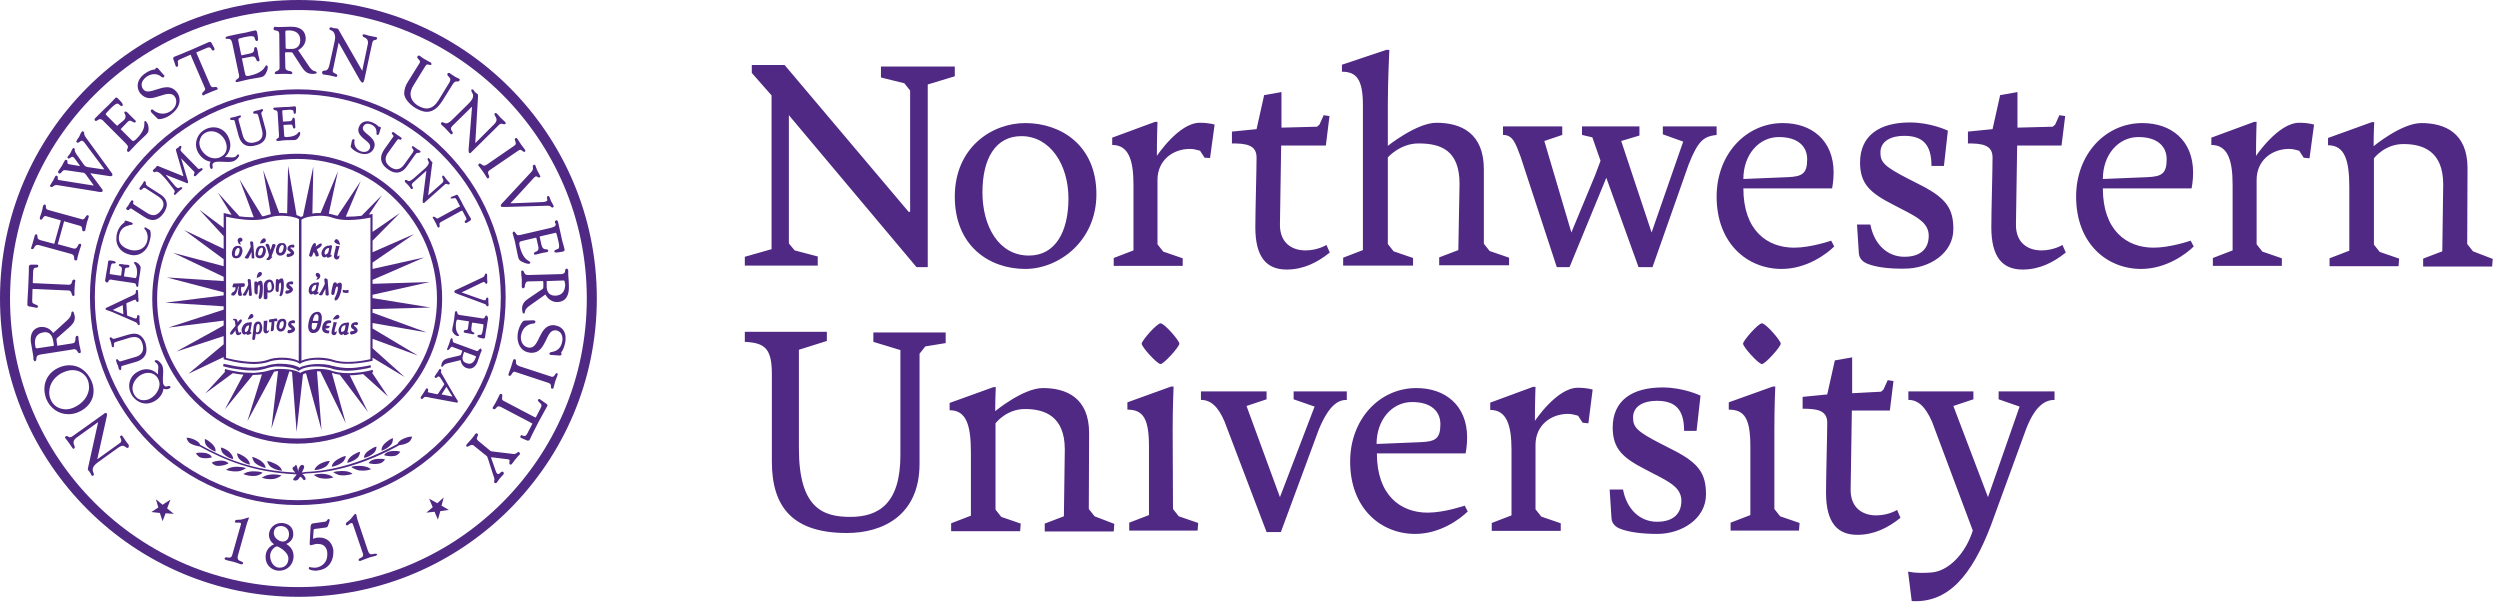 <svg width="329" height="80" viewBox="0 0 329 80" fill="none" xmlns="http://www.w3.org/2000/svg">
<path d="M98.937 8.558V9.598L101.537 12.557V32.792L98.018 33.792V34.952H107.615V33.752L104.576 32.953L103.816 32.033V15.157L120.612 35.152H122.092V11.117L125.651 10.038V8.758H115.933V10.198L119.013 10.958L119.773 11.917V27.914V27.874H119.573L103.256 8.558H98.937ZM134.929 35.392C130.17 35.392 125.651 32.353 125.651 25.874C125.651 19.436 130.49 16.196 134.929 16.196C139.608 16.196 144.287 19.116 144.287 25.554C144.287 31.753 139.328 35.392 134.929 35.392ZM140.608 26.114C140.608 21.675 138.208 17.916 134.409 17.916C131.01 17.916 129.29 20.875 129.29 25.314C129.29 29.753 131.41 33.632 135.409 33.632C138.848 33.632 140.608 30.553 140.608 26.114ZM192.076 24.195C192.076 19.756 189.596 18.876 186.677 18.876C184.238 18.876 182.638 20.715 182.638 20.715V32.113L183.398 33.072L185.957 33.952V34.952H176.759V33.912L179.359 32.913V13.837C179.359 10.398 178.479 9.438 176.599 9.438V8.518L182.438 6.559H182.838C182.838 6.559 182.638 10.638 182.638 13.677V19.196C182.638 19.196 186.437 16.156 189.036 16.156C192.276 16.156 195.275 17.516 195.275 22.275V32.073L196.035 33.032L198.594 33.912V34.912H189.396V33.872L191.916 32.913L192.076 24.195ZM229.427 24.794C229.427 30.313 232.546 32.593 236.105 32.593C238.305 32.593 240.984 31.673 240.984 31.673L241.384 32.433C240.424 33.392 237.785 35.392 234.466 35.392C229.947 35.392 225.908 32.033 225.908 25.874C225.908 20.275 229.787 16.196 234.626 16.196C238.385 16.196 241.304 18.436 241.304 22.715C241.304 23.835 241.104 24.794 241.104 24.794H229.427ZM235.266 23.315C237.145 23.235 237.825 22.875 237.825 20.955C237.825 19.276 236.625 18.036 234.106 18.036C231.467 18.036 229.427 20.355 229.427 23.555L235.266 23.315ZM245.663 34.672C245.383 34.552 244.663 34.152 244.624 33.312L244.384 29.553H246.143C246.623 32.113 248.343 33.792 250.622 33.792C252.902 33.792 253.821 32.593 253.821 31.033C253.821 29.513 252.582 28.753 251.102 27.954L249.102 26.914C246.223 25.434 244.783 24.274 244.783 21.395C244.783 17.836 247.343 16.116 251.342 16.116C254.141 16.116 256.341 17.196 256.341 17.196L255.821 21.835H254.181C254.181 18.956 252.982 17.876 250.582 17.876C248.942 17.876 247.463 18.516 247.463 20.076C247.463 21.355 247.983 21.915 251.102 23.515L252.902 24.434C256.141 26.114 257.061 27.474 257.061 30.153C257.061 33.392 253.821 35.352 250.662 35.352C248.583 35.392 246.783 35.152 245.663 34.672ZM276.736 24.794C276.736 30.313 279.855 32.593 283.414 32.593C285.614 32.593 288.293 31.673 288.293 31.673L288.693 32.433C287.733 33.392 285.094 35.392 281.775 35.392C277.256 35.392 273.217 32.033 273.217 25.874C273.217 20.275 277.096 16.196 281.935 16.196C285.694 16.196 288.613 18.436 288.613 22.715C288.613 23.835 288.413 24.794 288.413 24.794H276.736ZM282.575 23.315C284.454 23.235 285.134 22.875 285.134 20.955C285.134 19.276 283.934 18.036 281.415 18.036C278.776 18.036 276.736 20.355 276.736 23.555L282.575 23.315ZM325.445 33.072L324.685 32.113L324.725 22.115C324.725 17.476 321.726 16.196 318.646 16.196C316.047 16.196 312.368 19.236 312.368 19.236C312.368 17.556 312.448 16.076 312.448 16.076H312.128L306.369 18.156V19.116C308.569 19.116 309.169 21.075 309.169 24.674V32.992L306.569 33.992V35.032H315.647L315.727 34.032L313.168 33.152L312.408 32.193V20.835C312.408 20.835 313.807 18.956 316.287 18.956C318.846 18.956 321.526 19.875 321.526 24.274L321.406 33.072L318.886 34.032V35.072H327.964L328.044 34.072L325.445 33.072ZM215.63 35.152L211.391 23.395L206.552 35.152H204.873L200.114 20.635C199.434 18.796 199.074 17.756 197.794 17.756V16.636H205.593V17.756L203.233 18.556L206.792 30.593L209.912 23.075L210.631 21.155L209.552 18.076L208.192 17.756V16.636H215.75V17.836L213.351 18.556L217.35 30.593L221.509 18.636L218.83 17.676V16.636H225.908V17.756C224.268 17.956 223.508 18.396 222.229 21.635L217.47 35.152H215.63ZM174.56 32.233C174.56 32.233 173.44 32.953 171.8 32.953C170.001 32.953 168.401 31.953 168.441 29.513L168.601 19.156H174.48L174.56 18.516L174.96 15.277L174.2 15.157L173.64 16.396L173.32 16.676L168.681 16.796H168.641V12.117L166.362 12.517L165.362 16.996L162.123 17.316V18.876C163.922 18.876 165.362 19.036 165.362 20.715C165.362 22.435 165.202 27.754 165.202 29.913C165.202 33.952 166.762 35.472 169.321 35.472C171.52 35.472 173.36 34.552 175 33.232L174.56 32.233ZM271.417 32.233C271.417 32.233 270.298 32.953 268.658 32.953C266.858 32.953 265.259 31.953 265.299 29.513L265.459 19.156H271.297L271.377 18.516L271.777 15.277L271.017 15.157L270.457 16.396L270.138 16.676L265.499 16.796V12.117L263.219 12.517L262.219 16.996L258.98 17.316V18.876C260.78 18.876 262.219 19.036 262.219 20.715C262.219 22.435 262.059 27.754 262.059 29.913C262.059 33.952 263.619 35.472 266.178 35.472C268.378 35.472 270.218 34.552 271.857 33.232L271.417 32.233ZM159.843 16.396C159.803 16.396 159.163 16.156 157.884 16.156C155.124 16.156 152.245 20.515 152.245 20.515C152.245 18.116 152.325 16.036 152.325 16.036H152.005L146.366 18.116V19.076C148.486 19.076 149.166 20.995 149.166 24.314V32.953L146.566 33.952V34.992H155.644V33.992L153.085 33.112L152.325 32.153V23.675C152.325 21.075 154.364 19.596 156.604 19.596C157.044 19.596 157.524 19.715 157.924 19.835L158.524 20.755L159.243 20.795L159.843 16.396ZM304.53 16.396C304.49 16.396 303.85 16.156 302.57 16.156C299.811 16.156 296.891 20.515 296.891 20.515C296.891 18.116 296.971 16.036 296.971 16.036H296.651L291.013 18.116V19.076C293.132 19.076 293.812 20.995 293.812 24.314V32.953L291.213 33.952V34.992H300.291V33.992L297.731 33.112L296.971 32.153V23.675C296.971 21.075 299.011 19.596 301.25 19.596C301.69 19.596 302.17 19.715 302.57 19.835L303.17 20.755L303.93 20.835L304.53 16.396Z" fill="#4F2984"/>
<path d="M181.198 59.666C181.198 65.184 184.318 67.464 187.877 67.464C190.076 67.464 192.756 66.544 192.756 66.544L193.155 67.304C192.196 68.264 189.556 70.263 186.237 70.263C181.718 70.263 177.679 66.904 177.679 60.746C177.679 55.147 181.558 51.068 186.397 51.068C190.156 51.068 193.075 53.307 193.075 57.586C193.075 58.706 192.876 59.666 192.876 59.666H181.198ZM186.997 58.186C188.876 58.106 189.556 57.746 189.556 55.827C189.556 54.147 188.357 52.907 185.837 52.907C183.198 52.907 181.158 55.227 181.158 58.426L186.997 58.186ZM154.364 66.984L155.124 67.944L157.684 68.824L157.604 69.823H148.606V68.784L151.205 67.784V58.786C151.205 55.147 150.485 53.907 148.366 53.907V52.947L154.125 50.868H154.444C154.444 50.868 154.324 53.587 154.324 56.467L154.364 66.984ZM166.682 51.508V52.547L164.042 53.427L168.441 65.424L173 53.507L170.241 52.547V51.508H177.239V52.627C176.199 52.627 174.96 53.147 173.56 56.507L168.561 70.023H166.682L161.163 55.507C160.283 53.427 159.283 52.627 158.044 52.627V51.508H166.682ZM213.111 69.543C212.831 69.424 212.111 69.024 212.071 68.184L211.831 64.425H213.591C214.071 66.984 215.79 68.664 218.07 68.664C220.349 68.664 221.269 67.464 221.269 65.904C221.269 64.385 220.029 63.625 218.55 62.825L216.55 61.785C213.671 60.306 212.231 59.146 212.231 56.267C212.231 52.707 214.79 50.988 218.79 50.988C221.589 50.988 223.788 52.068 223.788 52.068L223.268 56.706H221.629C221.629 53.827 220.429 52.747 218.03 52.747C216.39 52.747 214.91 53.387 214.91 54.947C214.91 56.227 215.43 56.786 218.55 58.386L220.349 59.306C223.588 60.986 224.508 62.345 224.508 65.065C224.508 68.304 221.269 70.263 218.11 70.263C216.03 70.263 214.271 70.023 213.111 69.543ZM254.261 55.507C253.341 53.427 252.382 52.627 251.142 52.627V51.508H259.7V52.547L257.061 53.427L261.62 65.424L265.779 53.507L263.019 52.547V51.508H270.378V52.627C269.338 52.627 267.898 53.147 266.618 56.507L262.019 69.104C259.46 75.822 256.341 79.381 251.582 79.101L251.102 75.222C251.102 75.222 252.182 75.502 254.141 75.342C256.421 75.182 258.66 72.863 259.62 69.823L254.261 55.507ZM144.047 67.944L143.287 66.984L143.327 56.986C143.327 52.347 140.328 51.068 137.248 51.068C134.649 51.068 130.97 54.107 130.97 54.107C130.97 52.428 131.05 50.948 131.05 50.948H130.73L124.971 53.027V53.987C127.171 53.987 127.771 55.947 127.771 59.546V67.864L125.171 68.864V69.903H134.249L134.329 68.904L131.77 68.024L131.01 67.064V55.707C131.01 55.707 132.41 53.827 134.889 53.827C137.448 53.827 140.128 54.747 140.128 59.146L140.008 67.944L137.488 68.904V69.943H146.566L146.646 68.944L144.047 67.944ZM249.662 67.104C249.662 67.104 248.543 67.824 246.903 67.824C245.103 67.824 243.504 66.824 243.544 64.385L243.704 54.027H248.703L248.783 53.387L249.182 50.148L248.423 50.028L247.863 51.268L247.543 51.548L243.744 51.748V47.029L241.464 47.429L240.464 51.908L237.225 52.228V53.787C239.025 53.787 240.464 53.947 240.464 55.627C240.464 57.306 240.305 62.665 240.305 64.825C240.305 68.864 241.864 70.383 244.424 70.383C246.623 70.383 248.463 69.463 250.102 68.144L249.662 67.104ZM209.592 51.268C209.552 51.268 208.912 51.028 207.632 51.028C204.873 51.028 201.993 55.387 201.993 55.387C201.993 52.987 202.073 50.908 202.073 50.908H201.753L196.115 52.987V53.947C198.234 53.947 198.914 55.867 198.914 59.186V67.824L196.315 68.824V69.864H205.393V68.864L202.833 67.984L202.073 67.024V58.546C202.073 55.947 204.113 54.467 206.352 54.467C206.792 54.467 207.272 54.587 207.672 54.707L208.272 55.627L209.032 55.707L209.592 51.268ZM152.725 47.909C152.285 47.909 150.245 45.669 150.245 45.229C150.245 44.829 152.245 42.55 152.725 42.55C153.245 42.55 155.204 44.829 155.204 45.229C155.204 45.629 153.165 47.909 152.725 47.909ZM233.506 66.984L234.266 67.944L236.825 68.824L236.745 69.823H227.747V68.784L230.347 67.784V58.786C230.347 55.147 229.627 53.907 227.507 53.907V52.947L233.306 50.868H233.626C233.626 50.868 233.506 53.587 233.506 56.467V66.984ZM121.012 61.026C121.012 67.864 116.133 70.143 111.454 70.143C104.456 70.143 101.577 66.864 101.577 60.746V49.228C101.577 45.869 100.657 45.109 98.018 44.989V43.669H108.815V44.869L105.136 46.029V59.026C105.136 66.864 108.295 68.024 111.894 68.024C115.653 68.024 118.493 66.264 118.493 59.906V46.069L114.934 44.989V43.749H124.451V45.149L121.772 45.589L121.012 46.549V61.026ZM231.866 47.909C231.427 47.909 229.387 45.669 229.387 45.229C229.387 44.829 231.387 42.55 231.866 42.55C232.386 42.55 234.346 44.829 234.346 45.229C234.346 45.629 232.306 47.909 231.866 47.909Z" fill="#4F2984"/>
<path d="M44.71 49.309L48.429 54.227L46.03 49.389C46.67 49.389 47.269 49.309 47.789 49.229L51.069 52.188L48.949 49.029C49.069 48.989 49.109 48.989 49.109 48.989L49.029 48.669C49.029 48.669 48.909 48.709 48.749 48.749C48.469 48.829 48.029 48.909 47.469 48.989C46.989 49.029 46.47 49.109 45.91 49.109H45.87C45.39 49.109 44.87 49.069 44.43 48.989C44.19 48.949 43.95 48.869 43.75 48.829C43.67 48.789 43.59 48.789 43.55 48.749C43.11 48.629 42.59 48.549 42.031 48.549H41.631C41.111 48.589 40.591 48.669 40.111 48.789C40.031 48.829 39.911 48.869 39.831 48.909C39.711 48.949 39.591 49.029 39.511 49.069C39.191 48.869 38.791 48.749 38.312 48.669C38.231 48.669 38.151 48.629 38.072 48.629C37.712 48.589 37.352 48.549 36.992 48.549H36.552C36.432 48.549 36.312 48.589 36.192 48.589C35.872 48.629 35.552 48.709 35.272 48.789C35.032 48.869 34.792 48.909 34.552 48.949C34.233 48.989 33.873 49.029 33.513 49.069H33.233C32.873 49.069 32.513 49.029 32.193 49.029C31.753 48.989 31.353 48.949 30.993 48.869C30.513 48.789 30.113 48.709 29.873 48.629C29.713 48.589 29.634 48.549 29.634 48.549L29.553 48.869C29.553 48.869 29.593 48.869 29.634 48.909L26.994 51.788L30.633 49.109C31.033 49.189 31.513 49.269 32.033 49.309L29.593 53.868L33.273 49.349C33.673 49.349 34.072 49.309 34.472 49.269L32.553 55.427L36.072 48.909C36.232 48.869 36.432 48.869 36.592 48.829L35.712 56.427L38.072 48.869C38.191 48.869 38.312 48.909 38.431 48.949L39.031 56.827L39.871 49.269C39.991 49.189 40.151 49.149 40.271 49.109L42.311 56.587L41.711 48.869H42.151L45.51 55.707L43.67 49.069C43.99 49.189 44.35 49.269 44.71 49.309Z" fill="#4F2984"/>
<path d="M66.545 39.111C66.545 23.994 54.308 11.757 39.191 11.757C24.075 11.757 11.838 23.994 11.838 39.111C11.838 54.227 24.075 66.464 39.191 66.464C54.308 66.504 66.545 54.227 66.545 39.111ZM39.191 65.824C31.833 65.824 25.155 62.825 20.316 57.986C15.477 53.187 12.478 46.509 12.478 39.111C12.478 31.752 15.477 25.074 20.316 20.235C25.155 15.396 31.833 12.397 39.191 12.397C46.55 12.397 53.228 15.396 58.067 20.235C62.906 25.074 65.905 31.752 65.905 39.111C65.905 46.469 62.906 53.147 58.067 57.986C53.228 62.825 46.55 65.824 39.191 65.824Z" fill="#4F2984"/>
<path d="M39.271 0C17.596 0 0 17.596 0 39.271C0 60.946 17.596 78.542 39.271 78.542C60.946 78.542 78.542 60.946 78.542 39.271C78.542 17.596 60.986 0 39.271 0ZM66.105 66.145C59.226 73.023 49.748 77.262 39.271 77.262C28.793 77.262 19.316 73.023 12.437 66.145C5.559 59.266 1.32 49.788 1.32 39.311C1.32 28.833 5.559 19.355 12.437 12.477C19.316 5.599 28.793 1.32 39.271 1.32C49.748 1.32 59.226 5.559 66.105 12.437C72.983 19.316 77.222 28.793 77.222 39.271C77.222 49.788 72.983 59.266 66.105 66.145Z" fill="#4F2984"/>
<path d="M58.187 39.311C58.187 28.793 49.669 20.235 39.112 20.235C28.594 20.235 20.036 28.753 20.036 39.311C20.036 49.828 28.554 58.386 39.112 58.386C49.629 58.346 58.187 49.828 58.187 39.311ZM39.112 57.707C34.033 57.707 29.434 55.627 26.075 52.308C22.756 48.989 20.676 44.39 20.676 39.311C20.676 34.232 22.756 29.633 26.075 26.314C29.394 22.995 33.993 20.915 39.112 20.915C44.191 20.915 48.789 22.955 52.109 26.314C55.428 29.633 57.507 34.232 57.507 39.311C57.507 44.39 55.428 48.989 52.109 52.308C48.789 55.627 44.191 57.707 39.112 57.707Z" fill="#4F2984"/>
<path d="M48.349 48.149C47.949 48.229 47.429 48.309 46.789 48.389C46.509 48.429 46.189 48.429 45.909 48.429H45.549C44.95 48.389 44.35 48.309 43.79 48.149H43.71C43.59 48.109 43.43 48.069 43.31 48.029C42.91 47.949 42.43 47.909 41.99 47.909H41.55C40.95 47.949 40.391 48.029 39.911 48.189H39.871C39.711 48.229 39.591 48.309 39.431 48.389C38.831 48.029 37.831 47.869 36.911 47.869H36.471C35.992 47.909 35.512 47.989 35.152 48.109C34.992 48.149 34.832 48.229 34.632 48.229C34.432 48.269 34.192 48.309 33.952 48.349C33.672 48.389 33.392 48.389 33.072 48.389C32.832 48.389 32.592 48.389 32.352 48.349C32.112 48.349 31.832 48.309 31.593 48.269C31.233 48.229 30.873 48.189 30.553 48.109C30.433 48.069 30.313 48.069 30.193 48.029C29.713 47.949 29.433 47.869 29.433 47.869L29.353 48.189C29.353 48.189 29.593 48.269 29.953 48.349C30.273 48.429 30.713 48.509 31.233 48.589L32.193 48.709C32.472 48.749 32.792 48.749 33.072 48.749H33.632C33.912 48.749 34.192 48.709 34.472 48.629C34.712 48.589 34.952 48.509 35.192 48.429C35.472 48.349 35.832 48.269 36.191 48.229H36.831C37.231 48.229 37.631 48.269 38.031 48.349H38.111C38.551 48.429 38.951 48.589 39.231 48.749L39.311 48.829L39.391 48.749C39.471 48.709 39.551 48.629 39.671 48.589C39.711 48.549 39.791 48.549 39.831 48.509C40.271 48.349 40.83 48.229 41.39 48.229H41.79C42.31 48.229 42.83 48.309 43.23 48.389C43.31 48.429 43.39 48.429 43.43 48.429C43.59 48.469 43.75 48.549 43.91 48.589C44.43 48.709 44.95 48.749 45.509 48.789H45.709C46.149 48.789 46.549 48.749 46.909 48.709C47.509 48.629 47.989 48.549 48.349 48.469C48.629 48.389 48.789 48.349 48.829 48.349L48.749 48.029C48.909 48.029 48.709 48.069 48.349 48.149ZM33.192 60.146C33.192 60.146 33.272 60.666 33.592 60.946C34.232 61.466 34.952 61.586 34.952 61.586C34.952 61.586 34.992 61.026 34.112 60.506C33.392 60.106 33.192 60.146 33.192 60.146ZM31.193 59.666C31.193 59.666 31.233 60.186 31.553 60.466C32.153 61.026 32.872 61.146 32.872 61.146C32.872 61.146 32.952 60.626 32.112 60.066C31.393 59.626 31.193 59.666 31.193 59.666ZM29.073 58.907C29.073 58.907 29.073 59.426 29.393 59.706C29.953 60.266 30.673 60.426 30.673 60.426C30.673 60.426 30.753 59.906 29.993 59.306C29.313 58.867 29.073 58.907 29.073 58.907ZM26.954 57.787C26.954 57.787 26.914 58.307 27.154 58.627C27.674 59.227 28.353 59.426 28.353 59.426C28.353 59.426 28.513 58.907 27.794 58.307C27.154 57.747 26.954 57.787 26.954 57.787ZM35.152 60.706C35.152 60.706 35.312 61.226 35.672 61.466C36.392 61.946 37.111 61.946 37.111 61.946C37.111 61.946 37.031 61.386 36.111 60.986C35.352 60.626 35.152 60.706 35.152 60.706ZM31.313 61.426C30.233 61.386 29.753 61.826 29.753 61.826C29.753 61.826 30.353 62.106 31.313 62.026C31.832 61.986 32.352 61.626 32.352 61.626C32.352 61.626 32.232 61.466 31.313 61.426ZM33.552 62.026C32.472 61.986 32.032 62.386 32.032 62.386C32.032 62.386 32.672 62.706 33.592 62.626C34.112 62.586 34.552 62.226 34.552 62.226C34.552 62.226 34.472 62.066 33.552 62.026ZM36.032 62.426C34.952 62.426 34.472 62.866 34.472 62.866C34.472 62.866 35.112 63.146 36.032 63.026C36.551 62.946 37.031 62.586 37.031 62.586C37.031 62.586 36.951 62.466 36.032 62.426Z" fill="#4F2984"/>
<path d="M53.148 57.707C52.588 57.947 52.388 58.227 52.308 58.427C47.989 60.786 43.87 61.986 40.191 62.106L39.711 62.186C39.871 61.866 40.271 61.306 39.831 61.186C39.391 61.066 39.111 62.146 39.311 62.226H39.271C39.191 61.786 39.031 60.826 38.831 61.306C38.791 61.466 38.072 61.426 38.871 62.186C33.313 61.946 29.514 60.306 26.354 58.547C26.274 58.347 26.074 58.067 25.515 57.827C24.755 57.507 24.555 57.627 24.555 57.627C24.555 57.627 24.635 58.107 25.035 58.347C25.515 58.627 25.994 58.707 26.274 58.747C29.474 60.506 33.353 62.186 39.031 62.426C38.951 62.706 38.272 63.146 38.751 63.226C39.431 63.346 39.351 62.506 39.671 62.826C39.991 63.146 39.911 63.266 40.151 63.146C40.351 63.026 40.071 62.586 39.791 62.386L40.311 62.306C44.03 62.186 48.189 60.986 52.548 58.587C52.788 58.547 53.308 58.507 53.788 58.187C54.148 57.947 54.228 57.467 54.228 57.467C54.228 57.467 53.908 57.387 53.148 57.707ZM28.834 60.626C27.994 60.706 27.874 60.906 27.874 60.906C27.874 60.906 28.194 61.306 28.634 61.306C29.434 61.346 30.073 60.986 30.073 60.986C30.073 60.986 29.794 60.546 28.834 60.626ZM26.794 59.586C25.954 59.506 25.794 59.666 25.794 59.666C25.794 59.666 26.034 60.106 26.434 60.226C27.194 60.426 27.874 60.186 27.874 60.186C27.874 60.186 27.754 59.666 26.794 59.586Z" fill="#4F2984"/>
<path d="M43.67 61.426C43.67 61.426 44.39 61.346 45.07 60.826C45.43 60.546 45.51 60.026 45.51 60.026C45.51 60.026 45.31 59.946 44.55 60.386C43.63 60.866 43.67 61.426 43.67 61.426ZM45.71 60.906C45.71 60.906 46.43 60.786 47.029 60.266C47.349 59.986 47.389 59.467 47.389 59.467C47.389 59.467 47.19 59.426 46.47 59.866C45.67 60.386 45.71 60.906 45.71 60.906ZM47.909 60.266C47.909 60.266 48.629 60.146 49.229 59.587C49.549 59.267 49.549 58.787 49.549 58.787C49.549 58.787 49.309 58.747 48.629 59.227C47.829 59.706 47.909 60.266 47.909 60.266ZM50.829 58.187C50.069 58.787 50.229 59.307 50.229 59.307C50.229 59.307 50.949 59.107 51.468 58.507C51.748 58.187 51.708 57.667 51.708 57.667C51.708 57.667 51.468 57.667 50.829 58.187ZM41.391 61.866C41.391 61.866 42.111 61.866 42.831 61.426C43.23 61.186 43.39 60.666 43.39 60.666C43.39 60.666 43.19 60.586 42.391 60.906C41.471 61.306 41.391 61.866 41.391 61.866ZM46.23 61.466C46.23 61.466 46.75 61.826 47.27 61.906C48.229 62.026 48.829 61.746 48.829 61.746C48.829 61.746 48.349 61.306 47.27 61.306C46.35 61.306 46.23 61.466 46.23 61.466ZM44.91 61.986C43.99 62.026 43.87 62.146 43.87 62.146C43.87 62.146 44.35 62.506 44.83 62.546C45.75 62.626 46.39 62.346 46.39 62.346C46.39 62.346 45.99 61.946 44.91 61.986ZM41.311 62.506C41.311 62.506 41.791 62.906 42.311 62.946C43.23 63.106 43.87 62.826 43.87 62.826C43.87 62.826 43.43 62.386 42.351 62.346C41.431 62.386 41.311 62.506 41.311 62.506ZM49.669 60.386C48.709 60.466 48.509 60.946 48.509 60.946C48.509 60.946 49.189 61.186 49.989 60.986C50.429 60.866 50.669 60.466 50.669 60.466C50.669 60.466 50.509 60.346 49.669 60.386ZM51.708 59.347C50.749 59.386 50.549 59.906 50.549 59.906C50.549 59.906 51.228 60.146 51.988 59.986C52.388 59.906 52.668 59.467 52.668 59.467C52.668 59.467 52.548 59.307 51.708 59.347ZM16.597 58.107C16.357 57.787 16.237 57.547 16.117 57.387C16.077 57.347 16.037 57.307 15.997 57.307C15.917 57.307 15.917 57.347 15.877 57.347C15.837 57.387 15.797 57.427 15.797 57.467C15.797 57.627 15.997 57.787 15.957 57.987C15.957 58.107 15.917 58.227 15.717 58.347L12.877 60.386C12.838 60.426 12.838 60.426 12.797 60.426C12.797 60.386 12.838 60.306 12.838 60.266L14.037 54.868C14.077 54.748 14.077 54.668 14.077 54.588C14.077 54.508 14.077 54.468 14.037 54.388C13.997 54.348 13.957 54.348 13.917 54.348C13.797 54.348 13.717 54.428 13.557 54.548L9.518 57.427C9.398 57.507 9.278 57.547 9.198 57.547C9.038 57.547 8.958 57.387 8.758 57.387C8.718 57.387 8.678 57.387 8.638 57.427C8.598 57.467 8.558 57.507 8.558 57.547C8.558 57.587 8.558 57.627 8.598 57.667C8.718 57.827 8.958 58.107 9.118 58.347C9.278 58.547 9.398 58.787 9.558 58.987C9.598 59.027 9.638 59.067 9.678 59.067C9.718 59.067 9.758 59.067 9.758 59.027C9.798 58.987 9.838 58.907 9.838 58.867C9.838 58.667 9.678 58.507 9.678 58.227C9.678 58.027 9.758 57.827 10.078 57.587L12.917 55.547L11.598 61.506C11.598 61.546 11.558 61.626 11.558 61.746C11.558 61.786 11.558 61.826 11.598 61.866C11.678 61.986 11.798 62.066 11.838 62.186C11.918 62.266 11.958 62.426 12.038 62.546C12.078 62.586 12.118 62.626 12.198 62.626C12.238 62.626 12.238 62.626 12.278 62.586C12.318 62.546 12.358 62.506 12.358 62.426C12.358 62.266 12.198 62.106 12.198 61.826C12.198 61.586 12.318 61.226 12.957 60.786L15.517 58.947C15.797 58.747 15.997 58.667 16.157 58.667C16.437 58.667 16.517 58.907 16.757 58.947C16.797 58.947 16.837 58.947 16.877 58.907C16.916 58.867 16.956 58.827 16.956 58.787C16.956 58.747 16.956 58.707 16.916 58.667C17.076 58.667 16.797 58.347 16.597 58.107ZM10.238 54.268C11.518 53.748 12.318 52.708 12.318 51.468C12.318 51.069 12.238 50.629 12.078 50.229C11.518 48.869 10.438 48.069 9.158 48.069C8.718 48.069 8.279 48.149 7.799 48.349C6.559 48.869 5.839 49.949 5.839 51.188C5.839 51.588 5.919 52.028 6.079 52.468C6.599 53.748 7.719 54.508 8.998 54.508C9.438 54.508 9.838 54.428 10.238 54.268ZM6.639 52.508C6.519 52.188 6.479 51.908 6.479 51.588C6.479 50.429 7.319 49.389 8.438 48.949C8.838 48.789 9.198 48.709 9.558 48.709C10.478 48.709 11.238 49.229 11.558 50.029C11.678 50.349 11.718 50.669 11.718 50.949C11.718 52.108 10.838 53.148 9.718 53.628C9.358 53.788 8.998 53.868 8.638 53.868C7.759 53.828 6.999 53.428 6.639 52.508ZM9.758 45.95C9.958 45.95 10.078 46.07 10.158 46.19C10.238 46.31 10.278 46.469 10.438 46.469H10.478C10.558 46.469 10.638 46.39 10.638 46.31C10.598 45.99 10.518 45.67 10.438 45.35C10.318 44.63 10.318 44.47 10.318 44.39C10.318 44.35 10.318 44.19 10.158 44.19H10.118C9.878 44.27 9.958 44.51 9.918 44.75C9.878 44.99 9.838 45.15 9.518 45.19L7.719 45.47C7.679 45.47 7.639 45.51 7.599 45.51C7.559 45.51 7.559 45.51 7.519 45.39C7.479 45.03 7.439 44.83 7.439 44.71C7.439 44.51 7.479 44.51 7.759 44.27L9.078 43.11C9.478 42.75 9.838 42.391 9.838 41.831V41.631C9.838 41.591 9.798 41.471 9.758 41.311C9.718 41.191 9.718 41.031 9.558 40.991H9.518C9.438 40.991 9.398 41.111 9.398 41.151C9.358 41.311 9.438 41.591 8.838 42.151L6.999 43.83C6.679 43.35 6.159 43.03 5.559 43.03H5.319C4.239 43.19 4.04 44.07 4.04 44.67C4.04 45.03 4.119 45.31 4.119 45.35C4.199 45.79 4.279 46.27 4.359 46.749C4.399 46.989 4.399 47.069 4.399 47.149V47.309C4.439 47.429 4.479 47.509 4.599 47.549C4.839 47.469 4.759 47.229 4.799 47.069C4.839 46.909 4.879 46.749 5.239 46.669L9.558 45.99C9.678 45.95 9.718 45.95 9.758 45.95ZM7.079 45.51L4.919 45.83H4.839C4.679 45.83 4.679 45.75 4.639 45.47C4.599 45.35 4.599 45.19 4.599 45.07C4.599 44.43 4.879 43.87 5.679 43.75C5.759 43.75 5.839 43.71 5.919 43.71C6.679 43.71 6.879 44.35 6.959 44.67C6.999 44.91 7.079 45.23 7.079 45.39V45.51ZM4.839 40.511C4.919 40.511 4.959 40.471 4.999 40.351C4.999 40.151 4.799 40.151 4.759 40.111C4.319 39.911 4.239 39.951 4.239 39.551V39.431L4.279 38.032H4.599L9.038 38.231C9.238 38.231 9.318 38.351 9.398 38.551C9.478 38.711 9.438 38.911 9.638 38.951C9.678 38.951 9.718 38.951 9.758 38.911C9.798 38.871 9.798 38.831 9.798 38.791V38.471C9.798 38.311 9.798 38.032 9.838 37.632C9.838 37.392 9.878 37.152 9.918 36.952C9.918 36.792 9.758 36.792 9.718 36.792C9.478 36.832 9.518 37.032 9.438 37.192C9.398 37.352 9.318 37.472 9.038 37.472H8.998L4.639 37.272C4.479 37.272 4.359 37.272 4.319 37.232V37.152V36.952L4.359 35.712C4.399 35.312 4.519 35.272 4.639 35.232C4.719 35.232 4.799 35.232 4.879 35.192C4.959 35.192 5.039 35.112 5.039 34.992C5.039 34.832 4.879 34.832 4.839 34.832H4.119C4.04 34.832 3.92 34.832 3.88 34.912C3.8 34.992 3.8 35.072 3.8 35.152C3.8 35.312 3.8 36.112 3.72 37.672C3.68 38.751 3.6 39.431 3.6 40.111C3.64 40.351 3.92 40.351 4 40.351L4.839 40.511ZM4.239 32.793C4.479 32.753 4.479 32.593 4.559 32.473C4.639 32.353 4.759 32.233 4.919 32.233H5.039L9.278 33.393C9.758 33.513 9.718 33.712 9.758 33.913V33.992C9.758 34.072 9.758 34.232 9.918 34.272H9.998C10.078 34.272 10.158 34.232 10.158 34.152C10.158 34.072 10.158 34.032 10.318 33.433C10.438 32.993 10.638 32.393 10.678 32.313V32.233C10.678 32.193 10.678 32.113 10.558 32.073H10.518C10.318 32.113 10.278 32.273 10.198 32.433C10.118 32.593 9.998 32.713 9.838 32.713H9.718L7.679 32.153H7.599L8.438 29.114C8.478 29.114 8.518 29.154 8.558 29.154L10.518 29.713C10.758 29.793 10.758 29.913 10.798 30.033C10.838 30.153 10.758 30.353 10.958 30.433H11.038C11.238 30.433 11.238 30.233 11.238 30.193C11.278 30.033 11.318 29.793 11.438 29.273C11.518 28.994 11.638 28.754 11.678 28.514V28.474C11.678 28.354 11.598 28.314 11.558 28.314H11.518C11.318 28.354 11.318 28.514 11.198 28.634C11.118 28.794 10.998 28.874 10.838 28.874C10.798 28.874 10.758 28.874 10.718 28.834L6.359 27.634C6.039 27.554 6.039 27.354 6.039 27.194V27.154C6.039 27.074 6.039 26.954 5.919 26.914H5.879C5.799 26.914 5.679 26.994 5.639 27.194C5.599 27.354 5.599 27.514 5.519 27.794C5.479 27.954 5.319 28.354 5.239 28.634V28.754C5.239 28.834 5.319 28.914 5.359 28.914H5.399C5.559 28.874 5.599 28.754 5.679 28.634C5.759 28.514 5.839 28.434 5.999 28.434C6.039 28.434 6.079 28.434 6.159 28.474L7.839 28.954C7.879 28.954 7.919 28.954 7.959 28.994C7.959 28.994 7.999 28.994 7.999 29.034L7.159 32.033V32.073H7.079L5.279 31.593C4.919 31.473 4.959 31.313 4.919 31.113V31.073C4.919 30.993 4.919 30.873 4.799 30.833H4.759C4.679 30.833 4.599 30.913 4.559 31.033C4.479 31.313 4.439 31.553 4.359 31.793C4.279 32.113 4.159 32.393 4.08 32.673V32.753C4.119 32.673 4.159 32.793 4.239 32.793ZM6.719 24.595C6.759 24.595 6.759 24.635 6.799 24.635C6.999 24.595 7.079 24.355 7.399 24.355H7.519L12.477 25.154C12.877 25.235 13.117 25.274 13.277 25.274C13.357 25.274 13.437 25.235 13.477 25.195C13.517 25.154 13.517 25.114 13.517 25.075C13.517 24.994 13.477 24.915 13.397 24.835L11.878 22.795L14.277 23.155C14.397 23.155 14.477 23.195 14.557 23.195C14.637 23.195 14.717 23.155 14.757 23.115C14.797 23.075 14.797 23.035 14.797 22.995C14.797 22.875 14.717 22.755 14.637 22.675L11.318 18.116C11.118 17.836 11.078 17.676 11.078 17.596V17.476C11.078 17.436 11.038 17.356 10.998 17.316C10.958 17.316 10.918 17.276 10.878 17.276C10.798 17.276 10.758 17.356 10.718 17.396C10.598 17.556 10.518 17.796 10.398 18.036C10.278 18.196 10.158 18.356 10.078 18.516C10.078 18.556 10.038 18.556 10.038 18.596C10.038 18.676 10.078 18.716 10.158 18.756C10.198 18.756 10.198 18.796 10.238 18.796C10.438 18.756 10.598 18.516 10.758 18.516C10.798 18.516 10.838 18.516 10.878 18.556C10.958 18.596 10.998 18.636 11.078 18.716L13.557 22.035C13.637 22.155 13.677 22.235 13.717 22.275H13.477L11.598 21.995C11.478 21.995 11.278 21.915 11.238 21.875C11.198 21.835 11.118 21.795 11.038 21.675L10.158 20.436C9.878 20.036 9.838 19.876 9.838 19.756V19.636C9.838 19.596 9.798 19.516 9.718 19.476H9.678C9.638 19.476 9.598 19.516 9.558 19.556C9.478 19.676 9.438 19.796 9.278 20.116C9.198 20.276 9.078 20.396 8.958 20.556C8.958 20.596 8.878 20.636 8.878 20.715C8.878 20.756 8.878 20.796 8.958 20.835C8.998 20.835 9.038 20.875 9.038 20.875C9.238 20.835 9.358 20.636 9.518 20.636C9.558 20.636 9.598 20.636 9.638 20.675C9.678 20.715 9.798 20.796 9.838 20.875L10.478 21.755C10.478 21.795 10.518 21.795 10.518 21.835H10.398L9.198 21.635C9.078 21.635 9.038 21.595 8.958 21.555C8.878 21.515 8.878 21.475 8.878 21.395V21.235C8.878 21.195 8.878 21.115 8.798 21.076C8.758 21.035 8.718 21.035 8.678 21.035C8.638 21.035 8.598 21.035 8.558 21.076C8.438 21.235 8.358 21.435 8.159 21.795C8.119 21.875 7.839 22.275 7.679 22.515C7.639 22.555 7.639 22.595 7.639 22.635C7.639 22.675 7.679 22.755 7.719 22.795C7.759 22.835 7.799 22.835 7.839 22.835C8.159 22.795 8.159 22.355 8.558 22.395H8.638L10.838 22.715C10.958 22.715 11.078 22.755 11.078 22.755C11.118 22.755 11.198 22.875 11.318 22.995L12.278 24.315C12.318 24.355 12.318 24.355 12.318 24.395H12.158L7.879 23.715C7.799 23.715 7.719 23.675 7.679 23.675C7.599 23.635 7.599 23.555 7.599 23.475V23.315C7.599 23.275 7.599 23.195 7.519 23.155C7.479 23.115 7.439 23.115 7.399 23.115C7.359 23.115 7.279 23.155 7.279 23.195C7.159 23.395 7.079 23.555 6.999 23.755C6.879 23.955 6.719 24.155 6.599 24.395C6.559 24.435 6.559 24.515 6.559 24.555C6.599 24.475 6.639 24.555 6.719 24.595ZM12.598 15.917C12.717 15.917 12.838 15.837 12.877 15.797C12.997 15.717 13.077 15.677 13.157 15.677C13.357 15.677 13.557 15.837 13.717 16.037L16.477 18.796C16.717 19.036 16.837 19.196 16.837 19.316V19.396C16.757 19.596 16.717 19.676 16.717 19.796C16.717 19.836 16.717 19.876 16.757 19.916C16.797 19.956 16.837 19.996 16.877 19.996C16.956 19.996 16.997 19.956 17.037 19.916C17.276 19.676 17.516 19.396 17.756 19.156C18.196 18.676 18.676 18.276 19.156 17.796C19.396 17.556 19.556 17.396 19.556 17.036V16.956C19.556 16.637 19.476 16.277 19.236 15.997C19.196 15.997 19.196 15.957 19.116 15.917C19.076 15.917 19.036 15.917 19.036 15.957C18.996 15.997 18.996 16.037 18.996 16.077V16.357C18.996 16.716 18.876 17.356 17.956 18.276C17.756 18.476 17.596 18.556 17.516 18.556C17.436 18.556 17.316 18.436 17.116 18.236L15.997 17.116L15.877 16.996L15.917 16.956L16.797 16.037C16.916 15.917 17.037 15.877 17.116 15.877C17.316 15.877 17.476 16.117 17.716 16.117C17.756 16.117 17.796 16.117 17.836 16.077C17.876 16.037 17.876 15.997 17.876 15.957C17.876 15.917 17.836 15.837 17.796 15.837L17.316 15.357L16.717 14.757C16.677 14.717 16.597 14.677 16.517 14.677C16.477 14.677 16.437 14.677 16.397 14.717C16.357 14.757 16.357 14.797 16.357 14.837C16.397 14.997 16.557 15.117 16.517 15.357C16.517 15.477 16.477 15.637 16.277 15.837L15.597 16.396L15.437 16.556C15.437 16.556 15.397 16.517 15.277 16.436L14.157 15.317C13.957 15.117 13.877 15.037 13.917 14.997C13.917 14.957 14.037 14.797 14.357 14.477C14.597 14.237 15.157 13.637 15.437 13.637H15.477C15.637 13.637 15.757 13.917 15.997 13.957C16.037 13.957 16.077 13.957 16.117 13.917C16.117 13.877 16.157 13.877 16.157 13.797C16.157 13.637 16.037 13.477 15.517 12.957C15.437 12.917 15.397 12.837 15.317 12.837C15.277 12.837 15.237 12.837 15.197 12.877C14.997 13.077 14.477 13.637 14.357 13.757C14.117 13.997 13.757 14.317 12.637 15.437C12.518 15.557 12.438 15.637 12.438 15.717C12.438 15.757 12.477 15.797 12.477 15.837C12.518 15.877 12.557 15.917 12.598 15.917ZM19.716 12.917C20.596 12.917 21.555 12.318 22.275 12.357C22.555 12.357 22.795 12.438 22.995 12.717C23.155 12.917 23.195 13.157 23.195 13.397C23.195 13.877 22.875 14.357 22.435 14.637C22.075 14.877 21.715 14.957 21.395 14.957C20.916 14.957 20.476 14.717 20.316 14.597C20.196 14.517 20.156 14.437 20.036 14.397C19.996 14.397 19.956 14.397 19.916 14.437C19.876 14.477 19.836 14.517 19.836 14.597C19.836 14.677 19.876 14.757 19.956 14.837L20.756 15.637C20.836 15.677 20.876 15.677 20.956 15.677C21.276 15.677 21.875 15.517 22.315 15.197C23.315 14.517 23.635 13.797 23.635 13.197C23.635 12.797 23.515 12.477 23.355 12.238C22.955 11.678 22.475 11.478 21.995 11.478C21.116 11.478 20.156 12.038 19.476 12.038C19.196 12.038 18.996 11.958 18.796 11.678C18.676 11.478 18.636 11.318 18.636 11.158C18.636 10.758 18.916 10.358 19.316 10.078C19.636 9.878 19.956 9.758 20.276 9.758C20.596 9.758 20.916 9.838 21.195 10.078C21.235 10.118 21.355 10.198 21.476 10.198C21.515 10.198 21.555 10.198 21.555 10.158C21.595 10.118 21.635 10.078 21.635 9.998C21.635 9.918 21.595 9.878 21.555 9.878L20.796 8.998C20.756 8.958 20.716 8.918 20.636 8.918C20.596 8.918 20.556 8.918 20.516 8.958C20.396 9.078 20.436 9.158 20.436 9.118C20.436 9.158 19.916 9.078 19.076 9.678C18.516 10.078 18.116 10.638 18.116 11.278C18.116 11.598 18.196 11.878 18.396 12.197C18.796 12.717 19.276 12.917 19.716 12.917ZM23.115 8.678C23.155 8.758 23.195 8.798 23.275 8.798H23.315C23.395 8.758 23.435 8.678 23.435 8.598V8.478C23.435 8.358 23.395 8.238 23.395 8.158C23.395 7.958 23.435 7.919 23.795 7.759L25.075 7.199C25.115 7.239 25.195 7.399 25.195 7.479L26.954 11.558C26.994 11.598 26.994 11.678 26.994 11.718C26.994 11.998 26.634 12.078 26.594 12.357V12.438C26.634 12.477 26.674 12.557 26.754 12.557C26.794 12.557 26.834 12.557 26.834 12.517C26.914 12.477 27.034 12.398 27.914 12.038C28.154 11.958 28.354 11.878 28.554 11.798C28.634 11.758 28.674 11.718 28.634 11.638C28.634 11.598 28.594 11.558 28.594 11.558C28.554 11.478 28.474 11.438 28.394 11.438C28.274 11.438 28.154 11.478 28.034 11.478C27.914 11.478 27.794 11.438 27.674 11.198L25.954 7.199C25.874 6.999 25.834 6.919 25.834 6.879H25.874C25.914 6.839 25.994 6.839 26.074 6.799L27.194 6.319C27.354 6.239 27.434 6.239 27.514 6.239C27.674 6.239 27.714 6.319 27.794 6.399C27.834 6.479 27.874 6.639 28.034 6.639H28.114C28.194 6.599 28.234 6.559 28.234 6.479C28.234 6.399 28.194 6.359 28.194 6.319L27.874 5.719C27.834 5.599 27.754 5.519 27.634 5.519C27.594 5.519 27.514 5.519 27.434 5.559C27.274 5.639 26.554 5.959 25.155 6.559C24.155 6.999 23.515 7.239 22.915 7.479C22.835 7.519 22.795 7.599 22.795 7.679C22.795 7.799 22.835 7.879 22.875 7.958L23.115 8.678ZM29.953 5.119H30.073C30.433 5.119 30.513 5.439 30.593 5.799L31.393 9.598C31.433 9.758 31.473 9.918 31.473 10.038C31.473 10.158 31.433 10.238 31.353 10.318C31.153 10.478 31.033 10.478 30.993 10.678C30.993 10.758 31.073 10.798 31.153 10.798H31.233C31.593 10.718 31.913 10.638 32.233 10.558C32.873 10.398 33.513 10.318 34.153 10.198C34.512 10.118 34.752 10.078 34.952 9.718C35.072 9.478 35.232 9.198 35.232 8.918V8.758C35.232 8.718 35.192 8.638 35.072 8.598H35.032C34.912 8.638 34.952 8.718 34.872 8.798C34.712 9.078 34.312 9.638 32.873 9.958C32.713 9.998 32.633 9.998 32.553 9.998C32.273 9.998 32.313 9.878 32.193 9.438L31.873 7.879C31.873 7.799 31.833 7.759 31.833 7.719C31.833 7.679 31.833 7.679 31.913 7.679L33.153 7.439H33.313C33.513 7.439 33.593 7.559 33.673 7.719C33.753 7.839 33.753 8.038 33.953 8.078H33.992C34.072 8.078 34.153 7.998 34.153 7.919V7.879C34.112 7.639 34.032 7.439 33.992 7.239C33.953 6.959 33.913 6.679 33.833 6.399C33.793 6.319 33.793 6.199 33.633 6.199H33.593C33.393 6.279 33.473 6.479 33.433 6.639C33.393 6.799 33.313 6.959 32.913 7.039L31.993 7.239C31.873 7.279 31.793 7.279 31.793 7.279C31.753 7.279 31.793 7.319 31.713 7.079L31.393 5.519C31.353 5.359 31.353 5.239 31.353 5.199C31.353 5.079 31.433 5.079 32.033 4.919C32.273 4.879 32.713 4.759 33.073 4.759C33.233 4.759 33.353 4.799 33.433 4.839C33.473 4.879 33.513 4.999 33.553 5.119C33.593 5.239 33.633 5.399 33.793 5.399H33.833C33.913 5.359 33.992 5.279 33.953 5.079C33.953 4.919 33.913 4.679 33.833 4.239C33.793 4.159 33.793 4.039 33.633 3.999H33.593C33.313 4.039 32.553 4.239 32.393 4.279C32.033 4.359 31.593 4.399 30.034 4.759C29.834 4.799 29.713 4.839 29.674 4.999V5.039C29.753 5.119 29.873 5.119 29.953 5.119ZM35.992 3.799C36.032 4.039 36.272 3.999 36.432 4.039C36.592 4.079 36.752 4.159 36.752 4.519L36.792 8.878C36.792 9.158 36.672 9.238 36.512 9.318C36.392 9.398 36.192 9.398 36.152 9.598C36.152 9.678 36.232 9.758 36.312 9.758C36.632 9.758 36.952 9.718 37.272 9.718H37.512C37.992 9.718 38.152 9.758 38.232 9.758H38.272C38.312 9.758 38.392 9.758 38.431 9.678H38.471V9.598C38.431 9.358 38.152 9.358 37.952 9.318C37.752 9.238 37.552 9.198 37.552 8.838L37.512 7.039V6.959C37.512 6.919 37.472 6.919 37.672 6.879H38.072C38.592 6.879 38.431 6.879 38.711 7.279L39.671 8.758C39.991 9.238 40.351 9.718 41.031 9.718H41.351C41.431 9.678 41.551 9.718 41.631 9.638H41.671V9.558C41.671 9.478 41.591 9.398 41.551 9.398C41.391 9.358 41.111 9.398 40.631 8.678L39.231 6.599C39.791 6.319 40.231 5.759 40.231 5.079C40.191 3.639 38.911 3.52 38.352 3.52H38.112C37.672 3.52 37.192 3.56 36.672 3.56H36.592C36.272 3.56 36.312 3.52 36.152 3.52H36.112C36.112 3.6 35.992 3.639 35.992 3.799ZM37.552 4.239C37.552 3.959 37.632 4.039 37.952 3.999H37.992C38.791 3.999 39.511 4.319 39.511 5.279V5.319C39.511 6.279 38.751 6.439 38.431 6.439H37.952C37.832 6.439 37.712 6.439 37.672 6.399C37.632 6.399 37.632 6.399 37.592 6.359L37.552 4.239ZM42.551 9.798C42.63 9.798 43.07 9.878 43.35 9.918C43.75 9.998 43.99 10.078 44.19 10.118H44.23C44.35 10.118 44.39 9.998 44.39 9.958V9.918C44.35 9.718 44.15 9.718 44.03 9.638C43.87 9.558 43.79 9.478 43.79 9.278C43.79 9.238 43.79 9.158 43.83 9.118L44.55 5.679V5.599C44.59 5.639 44.59 5.719 44.63 5.719L47.349 10.518C47.509 10.758 47.589 10.838 47.669 10.878H47.709C47.869 10.838 47.869 10.678 47.949 10.478L48.989 5.639C49.069 5.359 49.149 5.319 49.269 5.279C49.389 5.239 49.549 5.279 49.629 5.079V5.039C49.629 4.959 49.549 4.879 49.509 4.879C49.309 4.839 48.949 4.799 48.669 4.719C48.389 4.679 48.189 4.559 47.909 4.519H47.869C47.789 4.519 47.709 4.559 47.709 4.639V4.679C47.749 4.879 47.949 4.919 48.109 4.999C48.269 5.119 48.429 5.239 48.429 5.599C48.429 5.679 48.429 5.799 48.389 5.879L47.669 9.318L44.63 4.039C44.59 3.999 44.55 3.799 44.39 3.759C44.27 3.719 44.11 3.719 43.99 3.719C43.87 3.679 43.75 3.639 43.59 3.6H43.55C43.51 3.6 43.39 3.6 43.35 3.719V3.759C43.39 3.999 43.59 3.959 43.75 4.079C43.91 4.199 44.07 4.399 44.11 4.879C44.11 5.039 44.07 5.239 44.03 5.479L43.35 8.558C43.23 9.118 43.03 9.238 42.87 9.278C42.711 9.318 42.471 9.238 42.391 9.478V9.518C42.391 9.718 42.471 9.798 42.551 9.798ZM54.708 14.237C55.268 14.557 55.748 14.717 56.147 14.717C57.387 14.717 57.987 13.557 58.187 13.317L59.587 11.078C59.787 10.758 59.947 10.718 60.066 10.718H60.266C60.346 10.718 60.426 10.678 60.466 10.598C60.466 10.558 60.506 10.558 60.506 10.518C60.506 10.438 60.466 10.398 60.426 10.358C60.266 10.278 60.147 10.238 59.986 10.158C59.707 9.998 59.427 9.798 59.147 9.598H59.067C59.027 9.598 58.947 9.598 58.907 9.678C58.867 9.718 58.867 9.758 58.867 9.798C58.907 10.078 59.267 10.158 59.267 10.478C59.267 10.558 59.227 10.678 59.147 10.838L57.707 13.197C57.347 13.757 56.867 14.277 56.147 14.277C55.828 14.277 55.468 14.157 55.028 13.917C54.388 13.517 54.028 12.997 54.028 12.357C54.028 12.038 54.148 11.678 54.388 11.278L55.987 8.678C56.107 8.518 56.187 8.478 56.267 8.478C56.387 8.478 56.507 8.558 56.627 8.558C56.667 8.558 56.747 8.518 56.787 8.478V8.398C56.747 8.238 56.587 8.158 56.547 8.158C56.307 7.998 56.067 7.919 55.828 7.759C55.627 7.639 55.468 7.519 55.268 7.359C55.228 7.319 55.148 7.319 55.068 7.319C55.028 7.319 54.988 7.319 54.948 7.399C54.948 7.439 54.908 7.479 54.908 7.519C54.948 7.799 55.308 7.919 55.268 8.118C55.268 8.158 55.268 8.198 55.228 8.278L53.708 10.718C53.388 11.198 53.188 11.758 53.188 12.318C53.228 12.837 53.628 13.557 54.708 14.237ZM59.387 15.877C59.067 16.157 58.867 16.237 58.707 16.237C58.507 16.237 58.387 16.077 58.187 16.077C58.147 16.077 58.067 16.117 58.067 16.157C58.027 16.157 58.027 16.197 58.027 16.277C58.027 16.317 58.067 16.357 58.107 16.436C58.147 16.477 58.507 16.756 58.707 16.996C58.987 17.276 59.147 17.476 59.307 17.636C59.347 17.676 59.387 17.676 59.427 17.676C59.507 17.676 59.547 17.636 59.547 17.596C59.587 17.556 59.587 17.516 59.587 17.476C59.547 17.276 59.307 17.116 59.347 16.916C59.347 16.836 59.387 16.716 59.547 16.556L62.026 14.117C62.066 14.077 62.066 14.077 62.106 14.077V14.237L61.666 19.676V19.796C61.666 19.996 61.706 20.076 61.746 20.116C61.746 20.156 61.786 20.156 61.826 20.156C61.946 20.156 62.026 20.036 62.146 19.916L65.665 16.436C65.785 16.317 65.905 16.277 65.985 16.277C66.105 16.277 66.225 16.357 66.385 16.357C66.425 16.357 66.465 16.317 66.505 16.317C66.545 16.277 66.545 16.237 66.545 16.197C66.545 16.157 66.505 16.117 66.505 16.077C66.345 15.917 66.065 15.677 65.865 15.477C65.665 15.277 65.545 15.077 65.345 14.917C65.305 14.877 65.265 14.877 65.225 14.877C65.185 14.877 65.145 14.917 65.105 14.917C65.065 14.957 65.065 14.997 65.065 15.037C65.105 15.277 65.345 15.437 65.345 15.757C65.345 15.917 65.265 16.117 65.025 16.357L62.546 18.836L62.906 12.757V12.557C62.906 12.517 62.906 12.438 62.866 12.398C62.746 12.277 62.626 12.238 62.546 12.158C62.466 12.078 62.386 11.958 62.306 11.838C62.266 11.798 62.226 11.758 62.146 11.758C62.106 11.758 62.066 11.758 62.066 11.798C62.026 11.838 61.986 11.878 62.026 11.918C62.026 12.117 62.266 12.277 62.266 12.597C62.266 12.837 62.146 13.157 61.666 13.637L59.387 15.877ZM67.705 19.156L64.106 21.635C63.946 21.755 63.786 21.795 63.706 21.795C63.466 21.795 63.386 21.555 63.146 21.515C63.106 21.515 63.066 21.515 63.026 21.555C62.986 21.595 62.946 21.635 62.946 21.715C62.946 21.795 62.986 21.835 63.026 21.875C63.106 21.995 63.226 22.115 63.506 22.515C63.706 22.795 63.906 23.115 64.026 23.315C64.066 23.395 64.106 23.475 64.225 23.475C64.266 23.475 64.305 23.475 64.305 23.435C64.346 23.395 64.385 23.315 64.385 23.275C64.385 23.115 64.225 22.915 64.225 22.715C64.225 22.635 64.266 22.515 64.385 22.435L68.185 19.836C68.305 19.756 68.385 19.716 68.465 19.716C68.665 19.716 68.784 19.956 68.984 19.996C69.024 19.996 69.064 19.996 69.064 19.956C69.104 19.916 69.144 19.876 69.144 19.836C69.144 19.756 69.104 19.716 69.064 19.676C68.904 19.436 68.745 19.236 68.585 19.036C68.424 18.796 68.265 18.516 68.065 18.236C68.025 18.196 67.985 18.156 67.945 18.156C67.905 18.156 67.865 18.196 67.825 18.196C67.785 18.236 67.745 18.276 67.745 18.316C67.745 18.476 67.865 18.636 67.865 18.796C67.905 18.916 67.865 19.036 67.705 19.156ZM66.305 26.514C66.185 26.634 65.945 26.834 65.905 27.034V27.114C65.945 27.234 66.065 27.234 66.185 27.234H66.545L72.024 27.074H72.064C72.544 27.074 72.424 27.234 72.664 27.314H72.743C72.823 27.274 72.864 27.234 72.864 27.154C72.864 27.114 72.864 27.074 72.823 27.034C72.784 26.914 72.704 26.834 72.504 26.434C72.424 26.274 72.384 26.074 72.304 25.914C72.264 25.834 72.224 25.794 72.144 25.794C72.104 25.794 72.064 25.794 72.064 25.834C71.984 25.874 71.944 25.954 71.984 25.994C71.984 26.114 72.024 26.234 72.024 26.314C72.024 26.394 72.024 26.434 71.904 26.474C71.784 26.554 71.504 26.594 71.344 26.594L67.385 26.754H67.185C67.185 26.714 67.345 26.554 67.625 26.274L70.224 23.435C70.264 23.395 70.384 23.275 70.464 23.235C70.504 23.235 70.544 23.195 70.544 23.195C70.664 23.195 70.744 23.355 70.944 23.355H71.024C71.104 23.315 71.104 23.235 71.104 23.195C71.104 23.155 71.104 23.155 71.064 23.115C71.024 22.995 70.864 22.715 70.744 22.515C70.624 22.275 70.544 22.035 70.464 21.795C70.424 21.715 70.384 21.675 70.304 21.675C70.264 21.675 70.224 21.675 70.224 21.715C70.144 21.755 70.104 21.835 70.104 21.875C70.104 21.955 70.144 22.035 70.144 22.155C70.144 22.275 70.104 22.395 69.984 22.555L66.305 26.514ZM73.143 29.474C73.143 29.833 72.823 29.873 72.464 29.993L68.665 30.873C68.465 30.913 68.345 30.953 68.225 30.953C68.105 30.953 68.025 30.913 67.985 30.833C67.785 30.633 67.785 30.513 67.625 30.473C67.545 30.473 67.465 30.593 67.465 30.633V30.713C67.545 31.033 67.665 31.393 67.745 31.713C67.905 32.353 67.985 32.993 68.145 33.633C68.225 33.992 68.265 34.232 68.665 34.432C68.904 34.552 69.184 34.672 69.464 34.712H69.624C69.664 34.712 69.744 34.712 69.784 34.552V34.512C69.744 34.392 69.664 34.432 69.584 34.352C69.304 34.192 68.745 33.833 68.385 32.393C68.345 32.233 68.345 32.113 68.345 32.033C68.345 31.753 68.465 31.793 68.864 31.673L70.384 31.313C70.464 31.313 70.504 31.273 70.544 31.273C70.584 31.273 70.584 31.273 70.584 31.313L70.864 32.553V32.713C70.864 32.913 70.744 32.993 70.624 33.073C70.504 33.153 70.304 33.153 70.264 33.353V33.393C70.264 33.473 70.344 33.513 70.424 33.513H70.464C70.704 33.473 70.904 33.393 71.104 33.353C71.384 33.273 71.664 33.233 71.944 33.193C72.024 33.153 72.144 33.153 72.144 32.993V32.953C72.064 32.753 71.864 32.833 71.704 32.793C71.544 32.753 71.384 32.673 71.264 32.273L71.064 31.353C71.024 31.233 71.024 31.153 71.024 31.153C71.024 31.113 70.984 31.153 71.224 31.073L72.784 30.713C72.944 30.673 73.064 30.633 73.103 30.633C73.223 30.633 73.223 30.713 73.383 31.313C73.423 31.553 73.583 32.033 73.583 32.393C73.583 32.553 73.543 32.673 73.503 32.713C73.463 32.753 73.343 32.793 73.223 32.833C73.103 32.873 72.984 32.913 72.944 33.073V33.113C72.944 33.193 73.064 33.233 73.223 33.233C73.383 33.233 73.623 33.193 74.063 33.113C74.143 33.073 74.263 33.073 74.303 32.913V32.873C74.263 32.593 74.023 31.833 73.983 31.673C73.903 31.313 73.823 30.873 73.463 29.314C73.423 29.114 73.383 28.994 73.223 28.994H73.183C73.023 29.034 73.023 29.194 73.023 29.273V29.354C73.143 29.433 73.143 29.433 73.143 29.474ZM73.863 36.072L69.504 36.192H69.464C69.184 36.192 69.104 36.072 69.024 35.952C68.944 35.832 68.944 35.632 68.745 35.592C68.665 35.592 68.585 35.672 68.585 35.752C68.585 36.072 68.624 36.392 68.665 36.712V37.752C68.665 37.792 68.704 37.911 68.825 37.952C69.104 37.911 69.064 37.632 69.104 37.432C69.184 37.232 69.224 37.032 69.544 37.032L71.344 36.992H71.424C71.464 36.992 71.464 36.952 71.504 37.152V37.632C71.504 38.032 71.504 37.952 71.104 38.231L69.624 39.231C69.144 39.551 68.704 39.911 68.704 40.591V40.631C68.704 40.671 68.704 40.791 68.745 40.951C68.784 41.071 68.745 41.191 68.904 41.271C68.984 41.271 69.064 41.191 69.064 41.111C69.104 40.951 69.064 40.671 69.744 40.191L71.784 38.751C72.064 39.311 72.624 39.751 73.303 39.751H73.343C74.703 39.711 74.863 38.471 74.863 37.911V37.592C74.863 37.152 74.823 36.672 74.783 36.152V35.992V35.632C74.783 35.472 74.703 35.392 74.583 35.352H74.543C74.343 35.392 74.383 35.632 74.343 35.792C74.303 35.912 74.223 36.032 73.863 36.072ZM74.383 37.392C74.383 38.191 74.063 38.871 73.103 38.911H73.064C72.104 38.911 71.984 38.191 71.944 37.832V37.272V37.032V36.992L74.103 36.912C74.343 36.912 74.303 36.992 74.343 37.312C74.383 37.312 74.383 37.352 74.383 37.392ZM73.103 42.83C72.984 42.79 72.864 42.79 72.784 42.79C71.824 42.79 71.384 43.59 71.024 44.31C70.664 45.07 70.344 45.75 69.744 45.75H69.584C68.864 45.63 68.544 45.03 68.544 44.39C68.544 44.27 68.544 44.15 68.585 44.07C68.784 42.95 69.704 42.63 70.064 42.59C70.224 42.59 70.384 42.59 70.464 42.391V42.35C70.464 42.191 70.304 42.151 70.144 42.151H70.104L68.984 42.191C68.704 42.27 68.345 42.95 68.185 43.59C68.145 43.83 68.105 44.07 68.105 44.31C68.105 45.71 68.944 46.31 69.624 46.39C69.744 46.43 69.864 46.43 69.984 46.43C70.984 46.43 71.424 45.63 71.784 44.91C72.144 44.15 72.424 43.47 73.023 43.47H73.183C73.783 43.59 74.023 44.07 74.023 44.63C74.023 44.75 74.023 44.83 73.983 44.95C73.863 45.67 73.423 46.19 72.664 46.31C72.584 46.35 72.384 46.31 72.304 46.51V46.55C72.304 46.669 72.424 46.709 72.504 46.709L73.663 46.789H73.703C73.783 46.789 73.863 46.709 73.903 46.63V46.59C73.903 46.47 73.823 46.43 73.823 46.43C73.823 46.39 74.183 46.07 74.383 45.07C74.423 44.91 74.423 44.75 74.423 44.63C74.503 43.79 74.063 42.99 73.103 42.83ZM73.303 49.109H73.263C73.103 49.149 73.064 49.269 72.984 49.389C72.903 49.509 72.823 49.589 72.664 49.589C72.624 49.589 72.544 49.589 72.504 49.549L68.345 48.189C67.945 48.029 67.905 47.869 67.905 47.709V47.509C67.905 47.429 67.865 47.309 67.785 47.269H67.705C67.585 47.269 67.545 47.349 67.505 47.469C67.465 47.589 67.425 47.749 67.265 48.269C67.145 48.629 67.025 48.949 66.945 49.149C66.945 49.189 66.905 49.269 66.905 49.309C66.905 49.389 66.985 49.469 67.025 49.469H67.065C67.265 49.429 67.305 49.269 67.385 49.149C67.465 49.029 67.585 48.909 67.705 48.909C67.745 48.909 67.785 48.909 67.825 48.949L72.184 50.389C72.464 50.509 72.504 50.629 72.504 50.788V50.949C72.504 51.029 72.504 51.108 72.624 51.148H72.704C72.823 51.148 72.864 51.069 72.864 50.949C72.944 50.709 72.984 50.429 73.064 50.189C73.143 49.909 73.303 49.629 73.383 49.309V49.229C73.423 49.149 73.343 49.109 73.303 49.109ZM71.744 53.028L71.064 52.548C71.024 52.508 70.984 52.508 70.984 52.508C70.944 52.508 70.864 52.508 70.824 52.588C70.824 52.628 70.784 52.668 70.784 52.668C70.784 52.788 70.904 52.868 70.944 52.908C71.184 53.148 71.264 53.228 71.264 53.348C71.264 53.428 71.224 53.548 71.144 53.708L70.504 54.948C70.464 54.948 70.264 54.828 70.224 54.828L66.265 52.748C66.105 52.668 66.065 52.548 66.065 52.428C66.065 52.308 66.105 52.188 66.105 52.068C66.105 51.988 66.105 51.908 66.025 51.868C65.985 51.868 65.945 51.828 65.905 51.828C65.825 51.828 65.785 51.868 65.745 51.948C65.705 52.028 65.665 52.148 65.225 52.988L64.865 53.588C64.865 53.628 64.825 53.628 64.825 53.668C64.825 53.788 64.945 53.828 64.945 53.828C64.985 53.828 64.985 53.868 65.025 53.868C65.305 53.828 65.345 53.468 65.625 53.468C65.705 53.468 65.785 53.508 65.905 53.548L69.784 55.587C69.904 55.667 69.984 55.707 70.024 55.707L70.064 55.747L69.944 55.987L69.384 57.067C69.224 57.347 69.104 57.387 69.024 57.387C68.904 57.387 68.784 57.307 68.665 57.267C68.585 57.267 68.504 57.307 68.504 57.387C68.504 57.427 68.465 57.467 68.465 57.467C68.465 57.627 68.585 57.627 68.665 57.667L69.304 57.947C69.384 57.987 69.424 57.987 69.504 57.987C69.624 57.987 69.704 57.907 69.744 57.787C69.824 57.627 70.144 56.907 70.864 55.547C71.384 54.588 71.704 53.988 72.024 53.428C72.024 53.388 72.064 53.388 72.064 53.348C71.984 53.148 71.824 53.068 71.744 53.028ZM68.265 59.467C68.065 59.507 67.945 59.746 67.665 59.746H67.585L64.905 59.426C64.785 59.426 64.585 59.387 64.505 59.307L62.906 57.987C62.786 57.867 62.746 57.787 62.746 57.707C62.746 57.547 62.906 57.387 62.906 57.227C62.906 57.187 62.866 57.107 62.826 57.067C62.786 57.027 62.746 57.027 62.706 57.027C62.626 57.027 62.586 57.107 62.546 57.107C62.506 57.187 62.346 57.427 62.106 57.707C61.906 57.947 61.586 58.307 61.466 58.427C61.426 58.507 61.346 58.547 61.346 58.627C61.346 58.667 61.386 58.707 61.386 58.747C61.426 58.787 61.466 58.787 61.506 58.787C61.746 58.747 61.866 58.547 62.106 58.547C62.186 58.547 62.306 58.587 62.426 58.707L64.066 60.026C64.145 60.066 64.106 60.146 64.225 60.386L64.905 62.506C64.985 62.706 65.065 62.906 65.065 63.106V63.186C65.065 63.226 65.025 63.306 65.025 63.386C65.025 63.426 65.025 63.506 65.105 63.546C65.145 63.586 65.185 63.586 65.225 63.586C65.265 63.586 65.305 63.586 65.345 63.546C65.505 63.346 65.625 63.146 65.785 62.946C65.905 62.786 66.065 62.666 66.225 62.466C66.265 62.426 66.305 62.346 66.305 62.266C66.305 62.226 66.265 62.146 66.225 62.106C66.185 62.066 66.145 62.066 66.105 62.066C65.865 62.106 65.745 62.386 65.585 62.386C65.545 62.386 65.505 62.386 65.465 62.346C65.305 62.226 65.265 62.066 65.225 61.946L64.665 60.346C64.625 60.266 64.625 60.226 64.625 60.186H64.785L66.705 60.426C66.825 60.426 66.945 60.466 67.025 60.506C67.065 60.546 67.065 60.546 67.065 60.626C67.065 60.706 67.025 60.826 67.025 60.946C67.025 60.986 67.025 61.066 67.105 61.106C67.145 61.146 67.185 61.146 67.185 61.146C67.305 61.146 67.345 61.066 67.385 61.026C67.465 60.946 67.585 60.746 67.745 60.546C68.105 60.106 68.225 59.986 68.385 59.826C68.424 59.786 68.424 59.746 68.424 59.706C68.424 59.627 68.385 59.587 68.345 59.547C68.345 59.507 68.305 59.467 68.265 59.467ZM22.435 65.745L21.395 66.425L20.516 65.705L20.836 66.785L19.916 67.385L21.036 67.505L21.395 68.584L21.795 67.545L22.875 67.625L21.995 66.905L22.435 65.745ZM32.713 68.105C32.713 68.064 32.713 68.064 32.713 68.105C32.553 68.105 32.193 68.305 31.673 68.385C31.233 68.424 31.033 68.344 30.913 68.584V68.624C30.913 68.704 30.953 68.784 31.033 68.784H31.553C31.713 68.824 31.713 68.864 31.713 68.944C31.713 69.024 31.673 69.144 31.633 69.264L30.553 73.063C30.473 73.343 30.313 73.383 30.153 73.383C30.034 73.383 29.873 73.343 29.753 73.343C29.674 73.343 29.594 73.383 29.554 73.463V73.503C29.554 73.623 29.674 73.663 29.753 73.703C29.994 73.783 30.473 73.863 30.753 73.943C31.073 74.023 31.313 74.143 31.593 74.223C31.673 74.263 31.753 74.263 31.833 74.263C31.873 74.263 31.993 74.223 31.993 74.143V74.103C31.953 73.903 31.753 73.903 31.593 73.823C31.433 73.743 31.273 73.663 31.273 73.383C31.273 73.303 31.273 73.223 31.313 73.103L32.513 68.824C32.593 68.544 32.673 68.464 32.713 68.305V68.225C32.833 68.184 32.793 68.105 32.713 68.105ZM38.592 70.424V70.264C38.592 69.384 37.992 68.904 37.152 68.824H37.032C36.192 68.824 35.472 69.424 35.392 70.304V70.384C35.392 70.864 35.632 71.344 36.072 71.624C35.432 71.904 34.992 72.424 34.952 73.183V73.343C34.952 74.343 35.712 75.023 36.592 75.103H36.752C37.752 75.103 38.551 74.383 38.632 73.343V73.183C38.632 72.463 38.272 71.944 37.672 71.584C38.152 71.384 38.551 70.984 38.592 70.424ZM37.952 73.503V73.583C37.912 74.263 37.472 74.703 36.832 74.703H36.712C35.992 74.663 35.552 73.863 35.552 73.183V73.063C35.592 72.424 36.192 71.864 36.512 71.904C36.712 71.984 37.952 72.624 37.952 73.503ZM38.032 70.384C37.992 70.944 37.672 71.264 37.232 71.264H37.152C36.672 71.224 36.032 70.784 36.032 70.144V70.064C36.072 69.544 36.432 69.224 36.952 69.224H37.032C37.632 69.264 38.032 69.704 38.032 70.264V70.384ZM42.071 70.744H41.791C41.591 70.784 41.391 70.824 41.191 70.904L41.271 69.784C41.271 69.624 41.351 69.624 41.631 69.584L42.551 69.464C42.831 69.424 43.03 69.464 43.15 69.224C43.19 69.104 43.39 68.584 43.39 68.424C43.39 68.344 43.31 68.305 43.27 68.305H43.23C42.99 68.385 43.11 68.624 42.711 68.664L41.271 68.864C40.911 68.904 40.871 69.144 40.871 69.384L40.751 71.544V71.584C40.751 71.704 40.831 71.744 40.911 71.744H40.951C41.111 71.704 41.391 71.624 41.591 71.584H41.871C42.831 71.584 43.03 72.303 43.07 72.743V73.023C43.07 73.983 42.391 74.583 41.591 74.703H41.311C40.991 74.703 40.831 74.623 40.751 74.623C40.671 74.623 40.631 74.703 40.631 74.783V74.823C40.711 74.983 40.951 75.063 41.471 75.103C41.591 75.103 41.711 75.103 41.871 75.063C43.47 74.863 43.87 73.543 43.87 72.704V72.383C43.71 71.344 42.99 70.744 42.071 70.744ZM49.349 72.863C49.189 72.863 49.029 72.943 48.869 72.943C48.709 72.943 48.549 72.863 48.429 72.504L47.029 68.344C46.95 68.064 46.95 67.945 46.91 67.785C46.87 67.745 46.87 67.625 46.75 67.625H46.71C46.63 67.705 46.63 67.745 46.47 67.905C46.35 68.064 46.23 68.225 46.03 68.424C45.71 68.704 45.55 68.744 45.51 68.944V69.024C45.55 69.104 45.63 69.144 45.67 69.144H45.71C45.83 69.104 46.03 68.864 46.15 68.864C46.19 68.864 46.23 68.824 46.27 68.824C46.39 68.824 46.43 68.944 46.51 69.184L47.749 72.823C47.789 72.903 47.789 72.943 47.789 73.023C47.789 73.223 47.669 73.303 47.549 73.383C47.429 73.463 47.23 73.463 47.19 73.663V73.703C47.19 73.783 47.27 73.823 47.349 73.823C47.389 73.823 47.429 73.823 47.509 73.783C47.749 73.703 48.189 73.503 48.469 73.423C48.749 73.303 49.029 73.263 49.309 73.183C49.429 73.143 49.589 73.143 49.629 72.943V72.903C49.509 72.903 49.429 72.863 49.349 72.863ZM58.387 65.465L57.547 66.225L56.467 65.625L56.947 66.745L56.107 67.465L57.187 67.345L57.627 68.385L57.947 67.265L59.067 67.105L58.107 66.545L58.387 65.465ZM22.235 50.788C22.115 50.788 21.995 50.868 21.875 50.868C21.755 50.868 21.675 50.828 21.555 50.669C21.436 50.509 21.436 50.189 21.436 49.869C21.436 49.549 21.476 49.229 21.476 48.909C21.476 48.549 21.436 48.269 21.316 48.029C21.036 47.589 20.756 47.389 20.556 47.389C20.516 47.389 20.476 47.389 20.436 47.429C20.396 47.429 20.356 47.469 20.356 47.549C20.356 47.589 20.356 47.589 20.396 47.629C20.476 47.709 20.636 47.789 20.716 47.909C20.756 48.029 20.836 48.109 20.836 48.309V48.389C20.796 48.749 20.796 48.989 20.796 49.149V49.269C20.356 48.829 19.836 48.589 19.276 48.589C18.876 48.589 18.476 48.709 18.076 48.949C17.356 49.349 16.997 50.069 16.997 50.788C16.997 51.188 17.116 51.588 17.316 51.948C17.756 52.668 18.476 53.108 19.236 53.108C19.596 53.108 19.996 52.988 20.356 52.788C21.036 52.388 21.436 51.788 21.515 51.148C21.635 51.188 21.755 51.228 21.915 51.228C22.035 51.228 22.195 51.188 22.315 51.108C22.355 51.069 22.435 51.029 22.435 50.949C22.435 50.908 22.435 50.868 22.395 50.828C22.315 50.828 22.275 50.788 22.235 50.788ZM19.876 52.388C19.556 52.588 19.236 52.668 18.916 52.668C18.436 52.668 17.996 52.468 17.676 51.948C17.516 51.668 17.436 51.388 17.436 51.108C17.436 50.429 17.876 49.749 18.516 49.349C18.876 49.149 19.196 49.069 19.516 49.069C20.036 49.069 20.476 49.309 20.756 49.749C20.916 50.029 20.996 50.309 20.996 50.589C20.956 51.308 20.516 51.988 19.876 52.388ZM19.276 46.03C19.276 45.79 19.236 45.51 19.156 45.19C18.836 44.19 18.196 43.91 17.676 43.91C17.316 43.91 17.037 44.03 16.916 44.03L15.157 44.55C15.077 44.59 14.997 44.59 14.957 44.59C14.717 44.59 14.797 44.43 14.557 44.39H14.517C14.437 44.43 14.437 44.51 14.437 44.55V44.59C14.477 44.71 14.517 44.79 14.557 44.91C14.637 45.11 14.677 45.35 14.717 45.59C14.757 45.67 14.797 45.67 14.837 45.71H14.877C14.997 45.67 14.997 45.55 14.997 45.51V45.31C14.997 45.19 14.997 45.07 15.277 44.99L17.116 44.43C17.316 44.39 17.516 44.35 17.676 44.35C18.116 44.35 18.556 44.55 18.756 45.27C18.796 45.43 18.836 45.63 18.836 45.79C18.836 46.31 18.556 46.749 17.916 46.949L15.877 47.549H15.757C15.677 47.549 15.637 47.509 15.597 47.429C15.557 47.389 15.517 47.269 15.397 47.269H15.357C15.277 47.309 15.277 47.389 15.277 47.429C15.277 47.509 15.317 47.589 15.317 47.589C15.357 47.789 15.437 47.949 15.517 48.109C15.557 48.269 15.597 48.389 15.637 48.549C15.677 48.589 15.677 48.669 15.797 48.709H15.837C15.957 48.669 15.957 48.549 15.957 48.509V48.349C15.957 48.229 15.957 48.189 16.077 48.149L17.996 47.589C18.596 47.389 19.276 46.949 19.276 46.03ZM17.836 42.391C17.996 42.471 18.036 42.511 18.076 42.59C18.116 42.67 18.116 42.75 18.236 42.79C18.276 42.79 18.356 42.75 18.396 42.71V42.67C18.396 42.511 18.356 42.35 18.356 42.191V42.071V41.871V41.711V41.591C18.356 41.551 18.276 41.471 18.196 41.471H18.156C17.996 41.511 18.036 41.671 18.036 41.751C17.996 41.831 17.996 41.911 17.836 41.911H17.796C17.756 41.911 17.676 41.911 17.636 41.871L16.797 41.551C16.717 41.511 16.717 41.471 16.717 41.351L16.637 40.031V39.991C16.637 39.871 16.677 39.871 16.797 39.831L17.276 39.631C17.436 39.551 17.716 39.431 17.796 39.431C17.836 39.431 17.876 39.471 17.916 39.551C17.956 39.631 17.956 39.751 18.116 39.751C18.236 39.711 18.236 39.591 18.236 39.551V39.511C18.236 39.351 18.196 39.191 18.196 39.031C18.196 38.791 18.196 38.551 18.156 38.311C18.156 38.272 18.156 38.151 18.036 38.151H17.996C17.836 38.191 17.876 38.351 17.876 38.431C17.876 38.551 17.836 38.631 17.756 38.711C17.556 38.831 17.316 38.951 17.116 39.031L14.157 40.431C14.117 40.471 13.957 40.471 13.877 40.631V40.671C13.957 40.831 14.077 40.791 14.797 41.071L17.836 42.391ZM16.157 40.151L16.237 41.351L14.837 40.791L16.157 40.151ZM14.077 37.192C14.277 37.152 14.277 36.992 14.277 36.992C14.357 36.832 14.437 36.792 14.557 36.792C14.637 36.792 14.717 36.792 14.797 36.832L17.476 37.232C17.756 37.272 17.876 37.312 17.876 37.432C17.956 37.592 17.916 37.712 18.036 37.752H18.076C18.196 37.752 18.196 37.632 18.196 37.592C18.236 37.352 18.236 37.112 18.276 36.872C18.316 36.432 18.436 35.992 18.476 35.552C18.476 35.432 18.516 35.352 18.516 35.272C18.516 35.152 18.476 34.992 18.356 34.872C18.236 34.712 18.036 34.512 17.796 34.472H17.756C17.716 34.472 17.676 34.472 17.636 34.552V34.592C17.676 34.712 17.756 34.752 17.836 34.912C17.916 35.072 18.036 35.352 18.036 35.752C18.036 35.912 18.036 36.072 17.996 36.272C17.916 36.592 17.916 36.592 17.796 36.592C17.756 36.592 17.636 36.592 17.516 36.552L16.437 36.392C16.317 36.392 16.317 36.392 16.317 36.352L16.437 35.472C16.477 35.272 16.557 35.232 16.677 35.232C16.797 35.192 16.956 35.272 17.037 35.072V35.032C17.037 34.952 16.956 34.872 16.916 34.872C16.757 34.832 16.597 34.832 16.437 34.832C16.237 34.792 16.077 34.752 15.837 34.752H15.797C15.757 34.752 15.637 34.752 15.637 34.872C15.677 35.032 15.797 35.032 15.877 35.072C15.957 35.112 16.037 35.192 16.037 35.392V35.512L15.957 36.152C15.957 36.232 15.957 36.272 15.917 36.272H15.797L14.717 36.112C14.437 36.072 14.477 36.112 14.437 35.992C14.437 35.912 14.477 35.792 14.477 35.592C14.517 35.352 14.597 34.752 14.757 34.672H15.037C15.117 34.672 15.237 34.632 15.237 34.552C15.197 34.392 15.077 34.352 14.477 34.272H14.397C14.357 34.272 14.237 34.312 14.237 34.392C14.197 34.592 14.157 35.112 14.117 35.232C14.077 35.472 13.997 35.792 13.837 36.872V36.992C13.917 37.072 13.997 37.192 14.077 37.192ZM16.797 33.433C17.076 33.513 17.356 33.593 17.596 33.593C18.476 33.593 19.236 33.033 19.556 32.153C19.756 31.593 19.836 31.153 19.836 30.873C19.836 30.473 19.756 30.313 19.716 30.273L19.196 29.953C19.156 29.953 19.156 29.913 19.116 29.913C19.076 29.913 18.996 29.953 18.996 29.993V30.033C18.996 30.113 19.036 30.153 19.076 30.193C19.196 30.273 19.436 30.713 19.436 31.233C19.436 31.433 19.396 31.673 19.316 31.913C19.036 32.633 18.436 32.953 17.716 32.953C17.436 32.953 17.157 32.913 16.877 32.793C16.077 32.513 15.637 31.993 15.637 31.313C15.637 31.113 15.677 30.913 15.757 30.673C15.997 29.993 16.477 29.753 17.196 29.593H17.236C17.316 29.593 17.396 29.593 17.476 29.474V29.433C17.396 29.234 17.196 29.273 16.956 29.154C16.717 29.074 16.597 29.034 16.517 29.034C16.477 29.034 16.397 29.074 16.397 29.114V29.234C16.397 29.314 15.797 29.514 15.437 30.553C15.357 30.793 15.317 31.073 15.317 31.313C15.237 32.273 15.837 33.113 16.797 33.433ZM16.757 27.634C16.797 27.634 16.837 27.674 16.837 27.674C17.037 27.634 17.116 27.394 17.236 27.434C17.276 27.434 17.276 27.434 17.316 27.474L18.996 28.554C19.356 28.794 19.716 28.954 20.116 28.954C20.596 28.954 21.116 28.674 21.595 27.954C21.835 27.554 21.955 27.234 21.955 26.914C21.955 26.074 21.195 25.634 20.996 25.514L19.436 24.515C19.236 24.355 19.196 24.275 19.196 24.195V24.035C19.196 23.995 19.156 23.915 19.116 23.875C19.076 23.875 19.076 23.835 19.036 23.835C18.956 23.835 18.916 23.875 18.916 23.915C18.836 24.035 18.796 24.115 18.756 24.195C18.636 24.395 18.476 24.555 18.356 24.755C18.316 24.795 18.356 24.795 18.356 24.835C18.356 24.875 18.356 24.915 18.436 24.955C18.476 24.994 18.516 24.994 18.516 24.994C18.756 24.955 18.796 24.715 18.956 24.715C18.996 24.715 19.076 24.715 19.196 24.795L20.796 25.834C21.195 26.074 21.515 26.434 21.515 26.874C21.515 27.114 21.436 27.354 21.235 27.634C20.956 28.034 20.596 28.314 20.196 28.314C19.956 28.314 19.716 28.234 19.436 28.074L17.636 26.914C17.516 26.834 17.516 26.794 17.516 26.754C17.516 26.674 17.556 26.594 17.556 26.514C17.556 26.474 17.516 26.394 17.476 26.394C17.476 26.394 17.436 26.354 17.396 26.354C17.236 26.394 17.236 26.514 17.196 26.514C17.076 26.674 16.997 26.834 16.916 26.994C16.837 27.114 16.717 27.234 16.637 27.354C16.597 27.394 16.597 27.434 16.597 27.514C16.717 27.554 16.717 27.594 16.757 27.634ZM20.276 22.675C20.396 22.675 20.436 22.595 20.596 22.595C20.756 22.595 20.996 22.675 21.436 23.155C21.875 23.595 22.235 24.115 22.835 24.875C22.955 25.035 22.995 25.114 22.995 25.195C22.995 25.314 22.915 25.355 22.875 25.474C22.875 25.514 22.915 25.554 22.915 25.594C22.955 25.634 22.995 25.634 23.035 25.634C23.075 25.634 23.115 25.634 23.115 25.594C23.195 25.514 23.235 25.434 23.475 25.235C23.595 25.114 23.795 24.955 23.875 24.915C23.915 24.875 23.955 24.835 23.995 24.755C23.995 24.715 23.995 24.675 23.955 24.675C23.915 24.635 23.875 24.635 23.835 24.635C23.675 24.635 23.595 24.755 23.475 24.755C23.395 24.755 23.275 24.715 23.075 24.515L21.795 22.995L24.435 24.035C24.475 24.035 24.555 24.115 24.635 24.115C24.675 24.115 24.715 24.115 24.715 24.075C24.755 24.035 24.755 23.995 24.755 23.955C24.755 23.835 24.675 23.675 24.675 23.635L23.875 20.956C23.875 20.916 23.835 20.875 23.835 20.835C23.875 20.835 23.875 20.875 23.915 20.916L25.515 22.555C25.595 22.635 25.595 22.715 25.595 22.755C25.595 22.835 25.515 22.915 25.515 23.035C25.515 23.075 25.515 23.115 25.555 23.155C25.555 23.155 25.595 23.195 25.634 23.195C25.674 23.195 25.715 23.195 25.755 23.155L26.114 22.795C26.274 22.635 26.434 22.515 26.554 22.435C26.594 22.395 26.634 22.355 26.674 22.275C26.674 22.235 26.674 22.195 26.634 22.195C26.594 22.155 26.554 22.115 26.514 22.115C26.354 22.155 26.274 22.235 26.194 22.235C26.154 22.235 26.074 22.235 25.994 22.115L23.955 20.036C23.795 19.876 23.755 19.756 23.755 19.676C23.755 19.556 23.875 19.516 23.875 19.356C23.875 19.316 23.875 19.276 23.835 19.236C23.795 19.196 23.755 19.196 23.715 19.196C23.675 19.196 23.635 19.196 23.635 19.236C23.555 19.316 23.555 19.356 23.435 19.436C23.435 19.436 23.275 19.556 23.195 19.596C23.155 19.636 23.155 19.676 23.155 19.716C23.155 19.796 23.195 19.876 23.195 19.916L24.075 22.955C24.115 23.075 24.115 23.155 24.155 23.195C24.115 23.195 24.115 23.155 24.035 23.155L20.956 21.915C20.916 21.915 20.876 21.835 20.756 21.835C20.716 21.835 20.676 21.835 20.636 21.875C20.556 21.955 20.476 22.035 20.436 22.115C20.356 22.195 20.276 22.235 20.196 22.315C20.156 22.355 20.116 22.395 20.116 22.435C20.116 22.475 20.116 22.515 20.156 22.515C20.196 22.635 20.276 22.675 20.276 22.675ZM27.714 21.275C27.634 21.395 27.594 21.555 27.594 21.715C27.594 21.835 27.634 21.995 27.674 22.115C27.714 22.155 27.754 22.235 27.834 22.235C27.874 22.235 27.914 22.235 27.914 22.195C27.954 22.155 27.994 22.115 27.994 22.075C27.994 21.955 27.954 21.835 27.954 21.715C27.954 21.595 27.994 21.515 28.154 21.395C28.314 21.315 28.514 21.275 28.794 21.275C29.194 21.275 29.674 21.315 30.073 21.315C30.353 21.315 30.593 21.275 30.793 21.195C31.233 20.956 31.433 20.636 31.473 20.476C31.473 20.436 31.473 20.396 31.433 20.396C31.433 20.356 31.393 20.316 31.313 20.316C31.273 20.316 31.273 20.316 31.233 20.356C31.153 20.436 31.073 20.596 30.953 20.636C30.873 20.675 30.753 20.715 30.593 20.715H30.473C30.034 20.675 29.753 20.675 29.594 20.675C30.073 20.236 30.313 19.676 30.313 19.076C30.313 18.716 30.193 18.316 29.994 17.916C29.594 17.156 28.874 16.756 28.114 16.756C27.754 16.756 27.354 16.836 26.994 17.036C26.234 17.436 25.794 18.196 25.794 18.996C25.794 19.356 25.874 19.716 26.074 20.076C26.474 20.756 27.074 21.195 27.714 21.275ZM27.034 17.476C27.314 17.316 27.554 17.276 27.834 17.276C28.554 17.276 29.234 17.756 29.594 18.436C29.753 18.756 29.834 19.076 29.834 19.396C29.834 19.956 29.554 20.396 29.074 20.636C28.794 20.796 28.554 20.835 28.274 20.835C27.554 20.835 26.874 20.356 26.474 19.676C26.314 19.396 26.234 19.036 26.234 18.756C26.314 18.196 26.514 17.756 27.034 17.476ZM30.553 15.797H30.673C30.793 15.797 30.873 15.797 30.873 15.917L31.393 17.836C31.593 18.556 31.993 19.236 32.953 19.236C33.193 19.236 33.433 19.196 33.713 19.116C34.792 18.836 35.032 18.156 35.032 17.596C35.032 17.276 34.952 16.996 34.912 16.876L34.432 15.117C34.392 15.037 34.392 14.957 34.392 14.917C34.392 14.677 34.552 14.717 34.632 14.517V14.477C34.592 14.397 34.512 14.357 34.472 14.357H34.432C34.312 14.397 34.233 14.437 34.112 14.477C33.913 14.517 33.673 14.557 33.433 14.637C33.353 14.677 33.353 14.717 33.313 14.797V14.837C33.353 14.957 33.473 14.997 33.513 14.957H33.673C33.793 14.957 33.913 14.957 33.992 15.237L34.472 17.076C34.512 17.236 34.552 17.436 34.552 17.596C34.552 18.076 34.352 18.516 33.593 18.716C33.433 18.756 33.273 18.796 33.113 18.796C32.553 18.796 32.153 18.516 31.953 17.836L31.393 15.797V15.677C31.393 15.597 31.433 15.557 31.513 15.517C31.553 15.477 31.673 15.477 31.713 15.317V15.277C31.673 15.197 31.593 15.157 31.553 15.197C31.473 15.197 31.393 15.237 31.393 15.237C31.193 15.277 31.033 15.357 30.873 15.397C30.713 15.437 30.593 15.437 30.433 15.477C30.393 15.517 30.313 15.477 30.273 15.637V15.677C30.353 15.797 30.473 15.797 30.553 15.797ZM36.272 14.517C36.512 14.557 36.552 14.757 36.552 15.037L36.712 17.716V17.876C36.712 18.036 36.672 18.116 36.632 18.156C36.472 18.276 36.392 18.236 36.352 18.396C36.352 18.516 36.472 18.556 36.512 18.556C36.752 18.556 36.992 18.516 37.232 18.476C37.672 18.436 38.112 18.436 38.592 18.436C38.831 18.436 39.031 18.436 39.231 18.156C39.351 17.996 39.511 17.796 39.511 17.556V17.516C39.511 17.516 39.511 17.396 39.391 17.356H39.351C39.231 17.436 39.231 17.516 39.031 17.676C38.831 17.836 38.471 17.996 37.792 18.036H37.672C37.312 17.996 37.432 17.996 37.392 17.636L37.312 16.556V16.477V16.436H37.352L38.232 16.396H38.272C38.471 16.396 38.471 16.477 38.511 16.596C38.551 16.677 38.511 16.876 38.711 16.916C38.791 16.916 38.871 16.836 38.871 16.756C38.871 16.596 38.831 16.436 38.831 16.277C38.831 16.077 38.831 15.877 38.791 15.677C38.791 15.637 38.791 15.517 38.632 15.477H38.592C38.431 15.557 38.511 15.677 38.431 15.757C38.392 15.837 38.312 15.957 38.032 15.957L37.392 15.997H37.232V15.877L37.152 14.797V14.637C37.152 14.477 37.112 14.517 37.632 14.477C37.752 14.477 37.912 14.437 38.112 14.437C38.312 14.437 38.551 14.477 38.592 14.557C38.632 14.597 38.632 14.677 38.632 14.757C38.632 14.837 38.672 14.957 38.791 14.997C38.911 14.957 38.951 14.877 38.951 14.517V14.197C38.951 14.117 38.951 13.997 38.791 13.997H38.751C38.592 13.997 38.032 14.077 37.912 14.077C37.672 14.077 37.352 14.077 36.232 14.157C36.072 14.157 35.952 14.197 35.952 14.317C36.072 14.557 36.232 14.477 36.272 14.517ZM47.029 20.036C47.389 20.196 47.709 20.276 47.989 20.276C48.669 20.276 49.029 19.876 49.189 19.556C49.269 19.356 49.309 19.196 49.309 19.036C49.269 17.956 47.709 17.516 47.749 16.876C47.749 16.796 47.749 16.756 47.789 16.677C47.909 16.396 48.149 16.277 48.389 16.277C48.549 16.277 48.709 16.317 48.869 16.396C49.309 16.596 49.549 16.916 49.549 17.396V17.556C49.549 17.636 49.549 17.716 49.629 17.756H49.709C49.789 17.756 49.829 17.676 49.869 17.636L50.109 16.876V16.796C50.109 16.716 50.069 16.677 50.029 16.677H49.949C49.909 16.677 49.869 16.677 49.869 16.716C49.829 16.677 49.669 16.396 49.029 16.117C48.789 16.037 48.589 15.957 48.349 15.957C47.909 15.957 47.469 16.157 47.27 16.637C47.19 16.796 47.15 16.956 47.15 17.116C47.19 18.156 48.749 18.596 48.709 19.276C48.709 19.356 48.709 19.436 48.669 19.516C48.509 19.876 48.229 19.996 47.909 19.996C47.749 19.996 47.549 19.956 47.389 19.876C46.79 19.596 46.63 19.076 46.63 18.756V18.636C46.63 18.556 46.67 18.516 46.67 18.476C46.67 18.436 46.63 18.356 46.59 18.316H46.51C46.39 18.316 46.35 18.436 46.31 18.516L46.15 19.276V19.316C46.23 19.516 46.59 19.836 47.029 20.036ZM51.109 22.315C51.508 22.595 51.868 22.715 52.188 22.715C53.028 22.715 53.468 21.995 53.588 21.835L54.668 20.316C54.828 20.116 54.908 20.116 54.988 20.116H55.148C55.188 20.116 55.268 20.076 55.308 20.036C55.308 19.996 55.348 19.996 55.348 19.956C55.348 19.916 55.308 19.876 55.268 19.836C55.188 19.756 55.068 19.716 54.988 19.676C54.788 19.556 54.628 19.396 54.428 19.276C54.388 19.276 54.388 19.236 54.348 19.236C54.308 19.236 54.268 19.236 54.228 19.276C54.188 19.316 54.188 19.356 54.188 19.356C54.228 19.556 54.428 19.636 54.428 19.796C54.428 19.876 54.388 19.916 54.348 20.036L53.228 21.595C52.988 21.955 52.628 22.275 52.188 22.275C51.948 22.275 51.708 22.195 51.389 21.995C50.989 21.715 50.749 21.355 50.749 20.956C50.749 20.715 50.829 20.436 51.029 20.156L52.268 18.436C52.348 18.316 52.388 18.316 52.428 18.316C52.508 18.316 52.588 18.356 52.708 18.396C52.748 18.396 52.788 18.356 52.828 18.316C52.828 18.276 52.868 18.276 52.868 18.236C52.828 18.076 52.708 18.076 52.708 18.036C52.548 17.916 52.388 17.836 52.228 17.716C52.108 17.636 51.988 17.516 51.868 17.436C51.828 17.396 51.788 17.396 51.708 17.396C51.668 17.396 51.628 17.396 51.589 17.436C51.589 17.476 51.548 17.516 51.548 17.516C51.589 17.716 51.788 17.796 51.788 17.916C51.788 17.956 51.788 17.956 51.748 17.996L50.589 19.636C50.349 19.996 50.149 20.396 50.149 20.796C50.149 21.315 50.389 21.835 51.109 22.315ZM53.828 23.835C53.668 23.835 53.628 23.715 53.428 23.675C53.388 23.675 53.348 23.675 53.308 23.715C53.308 23.715 53.268 23.755 53.268 23.835C53.268 23.875 53.308 23.915 53.308 23.955L53.708 24.355C53.908 24.555 53.988 24.715 54.068 24.835C54.108 24.875 54.148 24.875 54.188 24.875C54.228 24.875 54.268 24.835 54.308 24.835C54.348 24.795 54.348 24.755 54.348 24.715C54.308 24.555 54.188 24.475 54.188 24.315C54.188 24.235 54.228 24.195 54.308 24.075L56.107 22.475V22.515L55.627 26.314V26.474C55.627 26.554 55.627 26.634 55.667 26.674C55.667 26.714 55.708 26.714 55.748 26.714C55.867 26.714 55.907 26.634 55.987 26.554L58.547 24.275C58.627 24.195 58.707 24.195 58.747 24.195C58.827 24.195 58.907 24.275 59.027 24.275C59.067 24.275 59.107 24.275 59.147 24.235C59.187 24.195 59.187 24.195 59.187 24.115C59.187 24.075 59.187 24.035 59.147 24.035C59.027 23.915 58.867 23.755 58.747 23.595C58.627 23.475 58.547 23.315 58.427 23.155C58.387 23.115 58.347 23.115 58.307 23.115C58.267 23.115 58.227 23.115 58.227 23.155C58.187 23.195 58.187 23.235 58.187 23.275C58.187 23.435 58.347 23.555 58.347 23.755C58.347 23.875 58.307 23.995 58.107 24.155L56.347 25.714L56.867 21.595C56.867 21.595 56.907 21.515 56.907 21.435C56.907 21.395 56.907 21.355 56.867 21.315C56.787 21.235 56.707 21.195 56.667 21.115C56.627 21.035 56.587 20.956 56.507 20.875C56.467 20.835 56.427 20.835 56.387 20.796C56.347 20.796 56.347 20.796 56.307 20.835C56.267 20.875 56.267 20.916 56.267 20.956C56.267 21.115 56.427 21.195 56.427 21.395C56.427 21.555 56.347 21.755 55.987 22.115L54.348 23.555C54.028 23.795 53.908 23.835 53.828 23.835ZM59.467 26.114H59.587C59.707 26.074 59.786 26.074 59.867 26.074C59.947 26.074 59.986 26.114 60.106 26.314L60.546 27.154C60.506 27.194 60.426 27.234 60.386 27.234L57.667 28.714C57.627 28.754 57.587 28.754 57.547 28.754C57.387 28.754 57.307 28.554 57.107 28.514H57.027C56.987 28.514 56.947 28.594 56.947 28.634C56.947 28.674 56.947 28.714 56.987 28.714C57.027 28.754 57.067 28.834 57.387 29.433C57.467 29.593 57.507 29.753 57.587 29.873C57.587 29.913 57.667 29.953 57.707 29.953C57.747 29.953 57.787 29.913 57.787 29.913C57.827 29.873 57.867 29.833 57.867 29.753C57.867 29.634 57.827 29.553 57.827 29.474C57.827 29.393 57.867 29.354 57.987 29.234L60.626 27.794C60.706 27.754 60.786 27.714 60.826 27.714C60.826 27.714 60.866 27.754 60.906 27.834L61.306 28.594C61.346 28.714 61.386 28.754 61.386 28.834C61.386 28.994 61.186 28.954 61.146 29.194C61.146 29.234 61.146 29.234 61.186 29.273C61.226 29.314 61.266 29.354 61.306 29.354C61.386 29.354 61.426 29.314 61.426 29.314L61.826 29.074C61.906 29.034 61.946 28.994 61.986 28.874C61.986 28.834 61.986 28.794 61.946 28.714C61.866 28.594 61.586 28.154 61.066 27.194C60.706 26.514 60.506 26.114 60.266 25.714C60.226 25.634 60.187 25.634 60.106 25.634C60.026 25.634 59.947 25.674 59.907 25.714L59.387 25.914C59.347 25.954 59.307 25.994 59.307 26.074V26.154C59.347 26.074 59.427 26.114 59.467 26.114ZM64.266 39.671V39.631V39.311C64.266 39.231 64.186 39.151 64.106 39.151C63.946 39.191 63.986 39.351 63.946 39.391C63.906 39.471 63.906 39.511 63.826 39.511H63.746C63.666 39.511 63.506 39.471 63.426 39.431L60.826 38.511C60.786 38.511 60.746 38.471 60.746 38.471C60.786 38.431 60.946 38.391 61.106 38.311L63.506 37.152C63.546 37.112 63.626 37.112 63.706 37.112C63.786 37.112 63.786 37.152 63.826 37.192C63.866 37.232 63.866 37.312 63.986 37.352C64.106 37.352 64.106 37.232 64.145 37.192C64.145 37.112 64.106 36.872 64.106 36.712V36.592V36.272V36.152C64.106 36.072 64.026 35.992 63.946 35.992C63.786 36.032 63.826 36.152 63.786 36.232C63.746 36.312 63.706 36.392 63.586 36.472L60.187 38.072C60.066 38.151 59.827 38.151 59.787 38.391V38.431C59.867 38.591 60.066 38.591 60.187 38.671L63.746 39.991C63.946 40.071 63.986 40.111 63.986 40.151C63.986 40.191 64.026 40.311 64.145 40.311C64.225 40.311 64.305 40.231 64.305 40.151C64.305 39.991 64.266 39.951 64.266 39.671ZM64.026 41.511C63.826 41.551 63.826 41.711 63.826 41.711C63.746 41.871 63.666 41.911 63.546 41.911C63.466 41.911 63.386 41.911 63.306 41.871L60.626 41.471C60.346 41.431 60.227 41.391 60.227 41.271C60.147 41.111 60.187 40.991 60.066 40.951H60.026C59.907 40.951 59.867 41.071 59.867 41.111C59.827 41.351 59.827 41.591 59.787 41.831C59.747 42.27 59.627 42.71 59.547 43.15C59.547 43.27 59.507 43.35 59.507 43.43C59.507 43.55 59.547 43.67 59.667 43.83C59.786 43.99 59.986 44.19 60.227 44.23H60.266C60.306 44.23 60.386 44.23 60.426 44.11V44.07H60.386C60.346 43.99 60.266 43.95 60.187 43.79C60.106 43.63 59.986 43.39 59.986 42.95C59.986 42.79 59.986 42.63 60.026 42.391C60.106 42.071 60.106 42.071 60.227 42.071C60.306 42.071 60.386 42.071 60.506 42.111L61.586 42.27C61.706 42.27 61.706 42.27 61.706 42.31L61.586 43.19C61.546 43.39 61.466 43.43 61.346 43.43H61.266C61.186 43.43 61.066 43.43 61.026 43.59V43.63C61.026 43.71 61.106 43.79 61.146 43.79C61.306 43.83 61.466 43.83 61.626 43.87L62.226 43.99H62.266C62.306 43.99 62.426 43.99 62.426 43.87C62.386 43.71 62.266 43.75 62.186 43.67C62.106 43.63 62.026 43.55 62.026 43.35V43.23L62.106 42.59C62.106 42.511 62.106 42.471 62.146 42.471H62.266L63.346 42.63C63.626 42.67 63.586 42.67 63.626 42.75C63.626 42.83 63.586 42.95 63.586 43.15C63.546 43.39 63.466 43.99 63.306 44.07H63.026C62.946 44.07 62.866 44.11 62.826 44.19V44.23C62.866 44.39 62.946 44.43 63.586 44.55H63.666C63.706 44.55 63.786 44.51 63.826 44.43C63.866 44.23 63.906 43.71 63.946 43.59C63.986 43.35 64.066 43.03 64.225 41.951V41.831C64.145 41.631 64.106 41.511 64.026 41.511ZM63.266 45.87H63.226C63.066 45.91 63.066 46.03 62.986 46.07C62.946 46.15 62.906 46.19 62.786 46.19C62.746 46.19 62.666 46.19 62.626 46.15L59.787 45.11C59.587 45.03 59.587 44.95 59.587 44.83C59.547 44.75 59.627 44.59 59.467 44.51H59.427C59.387 44.51 59.307 44.55 59.307 44.59C59.227 44.79 59.187 45.03 59.107 45.23C58.947 45.71 58.867 45.79 58.867 45.87C58.867 45.87 58.827 45.91 58.827 45.95C58.827 45.99 58.867 46.07 58.907 46.07H58.947C59.107 46.03 59.147 45.91 59.227 45.83C59.307 45.71 59.387 45.63 59.467 45.63C59.507 45.63 59.547 45.63 59.587 45.67L60.746 46.11C60.826 46.15 60.826 46.11 60.826 46.15V46.23C60.586 46.87 60.706 46.709 60.306 46.83L59.107 47.109C58.707 47.189 58.307 47.349 58.147 47.789C58.147 47.829 58.067 48.029 58.067 48.149C58.067 48.189 58.067 48.229 58.147 48.269H58.187C58.427 48.189 58.267 47.949 58.987 47.789L60.626 47.389C60.666 47.829 60.946 48.269 61.386 48.429C61.546 48.469 61.666 48.509 61.786 48.509C62.626 48.509 62.906 47.469 62.906 47.429C63.026 47.149 63.106 46.83 63.226 46.51C63.346 46.23 63.346 46.27 63.386 46.15V46.07C63.346 45.99 63.346 45.91 63.266 45.87ZM62.586 47.109C62.426 47.549 62.146 47.869 61.746 47.869C61.626 47.869 61.546 47.829 61.386 47.789C60.946 47.629 60.866 47.389 60.866 47.149C60.866 47.029 60.906 46.909 60.906 46.83C60.946 46.709 60.986 46.55 61.026 46.43C61.066 46.39 61.066 46.31 61.106 46.31L62.506 46.83C62.626 46.87 62.586 46.87 62.626 46.909C62.666 46.949 62.626 47.029 62.586 47.109ZM58.107 49.149C58.067 49.069 58.027 48.989 58.027 48.949C58.027 48.869 58.067 48.789 58.067 48.709C58.067 48.669 58.067 48.629 57.987 48.589C57.947 48.589 57.947 48.549 57.907 48.549C57.867 48.549 57.827 48.589 57.787 48.629C57.707 48.749 57.627 48.909 57.547 49.029C57.467 49.149 57.347 49.269 57.267 49.429C57.267 49.469 57.187 49.509 57.187 49.589C57.187 49.629 57.227 49.709 57.267 49.709C57.307 49.709 57.307 49.749 57.347 49.749C57.547 49.709 57.587 49.509 57.707 49.549C57.747 49.549 57.787 49.549 57.827 49.589C57.867 49.629 57.947 49.669 57.947 49.709L58.427 50.469C58.427 50.509 58.467 50.509 58.467 50.549C58.467 50.589 58.427 50.629 58.387 50.709L57.667 51.788C57.627 51.868 57.587 51.868 57.547 51.868H57.427L56.907 51.748C56.747 51.708 56.427 51.668 56.347 51.628C56.307 51.588 56.307 51.588 56.307 51.548C56.307 51.468 56.347 51.388 56.347 51.308C56.347 51.268 56.347 51.188 56.267 51.148C56.227 51.148 56.227 51.108 56.187 51.108C56.067 51.108 56.027 51.228 56.027 51.228C55.947 51.348 55.867 51.508 55.788 51.628C55.667 51.828 55.508 52.028 55.388 52.228C55.388 52.268 55.348 52.268 55.348 52.348C55.348 52.388 55.388 52.428 55.428 52.468C55.428 52.468 55.468 52.508 55.508 52.508C55.748 52.468 55.748 52.228 55.987 52.228C56.227 52.228 56.467 52.308 56.667 52.348L59.907 52.948C59.947 52.948 60.026 52.988 60.106 52.988C60.147 52.988 60.187 52.988 60.227 52.948C60.227 52.908 60.266 52.908 60.266 52.868C60.266 52.748 60.147 52.628 59.787 52.028L58.107 49.149ZM58.107 51.908L58.747 50.908L59.547 52.188L58.107 51.908ZM34.952 39.391C35.112 39.391 35.192 39.231 35.192 39.231V38.471C35.232 38.471 35.312 38.511 35.392 38.511H35.432C35.872 38.431 36.072 38.151 36.072 37.712V37.592C36.032 37.312 35.912 36.792 35.472 36.792H35.352C34.832 36.912 34.712 37.312 34.712 37.672V39.271C34.712 39.271 34.712 39.311 34.752 39.311C34.872 39.391 34.912 39.391 34.952 39.391ZM35.472 37.112C35.672 37.072 35.752 37.472 35.752 37.712C35.792 38.032 35.672 38.191 35.472 38.231C35.192 38.311 35.232 37.952 35.192 37.752C35.152 37.512 35.192 37.152 35.472 37.112ZM34.992 31.633C34.992 31.553 34.952 31.513 34.912 31.433C34.872 31.393 34.792 31.353 34.752 31.353C34.472 31.393 34.273 31.793 34.233 31.953L34.193 32.033H34.273C34.632 32.033 34.992 31.913 34.992 31.633ZM34.952 32.193V32.273C35.192 32.633 35.352 33.433 35.392 33.553C35.392 33.593 35.352 33.633 35.352 33.712C35.312 33.873 35.152 33.992 35.072 34.072L35.032 34.112L35.072 34.152C35.072 34.152 35.152 34.232 35.312 34.232C35.392 34.232 35.432 34.232 35.512 34.152C35.632 34.032 35.752 33.953 35.792 33.873L35.832 33.833V33.792L35.792 33.752C35.712 33.792 35.752 33.752 35.712 33.792C35.912 33.233 36.272 32.273 36.272 32.273V32.233L36.232 32.193C36.232 32.193 36.152 32.113 36.032 32.113C35.992 32.113 35.912 32.113 35.832 32.193C35.832 32.193 35.712 32.633 35.592 32.913C35.512 32.553 35.432 32.273 35.432 32.273C35.432 32.273 35.312 32.073 35.152 32.073C35.072 32.073 34.992 32.113 34.952 32.193ZM36.912 38.991C36.992 38.991 37.072 38.911 37.152 38.791C37.272 38.551 37.352 37.952 37.352 37.472C37.352 37.072 37.312 36.792 37.192 36.672C37.152 36.632 37.112 36.632 37.072 36.632C36.912 36.632 36.712 36.792 36.632 36.872V36.792C36.632 36.752 36.552 36.712 36.472 36.712C36.432 36.712 36.352 36.752 36.312 36.832C36.312 36.832 36.272 37.432 36.272 37.871V38.231C36.352 38.351 36.432 38.431 36.512 38.431C36.592 38.431 36.632 38.351 36.672 38.311C36.712 37.911 36.632 37.312 36.872 37.192H36.912C36.912 37.192 36.952 37.192 36.952 37.272C36.992 37.352 36.992 37.472 36.992 37.592C36.992 37.952 36.912 38.431 36.792 38.831C36.792 38.791 36.752 38.951 36.912 38.991ZM37.992 38.191C37.912 38.231 37.792 38.231 37.672 38.231H37.632V38.272C37.632 38.272 37.552 38.351 37.552 38.471C37.552 38.551 37.592 38.631 37.712 38.671C38.352 38.591 38.511 38.311 38.551 38.151V38.111C38.551 37.792 38.112 37.552 38.072 37.512C38.072 37.392 38.112 37.392 38.152 37.392C38.232 37.392 38.312 37.432 38.431 37.432H38.471C38.551 37.392 38.592 37.312 38.592 37.232C38.592 37.112 38.471 37.032 38.471 37.032C38.392 37.032 37.672 36.992 37.672 37.592C37.672 37.992 38.192 38.111 38.152 38.191C38.112 38.111 38.072 38.151 37.992 38.191ZM38.272 33.273C38.272 33.273 38.232 33.313 38.152 33.353C38.072 33.393 37.952 33.393 37.832 33.393H37.792V33.433C37.792 33.433 37.712 33.513 37.712 33.633C37.712 33.712 37.752 33.792 37.872 33.833C38.511 33.752 38.711 33.473 38.711 33.313V33.273C38.672 32.953 38.272 32.713 38.232 32.673C38.232 32.553 38.272 32.553 38.312 32.553C38.392 32.553 38.471 32.593 38.592 32.593H38.632C38.711 32.553 38.751 32.473 38.751 32.393C38.751 32.273 38.632 32.193 38.632 32.193C38.551 32.193 37.832 32.153 37.832 32.753C37.832 33.033 38.312 33.193 38.272 33.273ZM43.59 38.631C43.63 38.751 43.71 38.831 43.79 38.831C43.87 38.831 43.95 38.751 43.99 38.711C44.11 38.311 44.15 37.672 44.39 37.712C44.43 37.712 44.47 37.752 44.47 37.911C44.47 38.231 44.27 38.831 44.03 39.271V39.351C44.03 39.391 44.03 39.511 44.15 39.551C44.23 39.551 44.31 39.511 44.43 39.391C44.75 39.031 44.99 38.111 44.99 37.592C44.99 37.472 44.99 37.352 44.91 37.272C44.87 37.232 44.83 37.192 44.75 37.192C44.59 37.192 44.39 37.312 44.31 37.392V37.232C44.31 37.232 44.23 37.152 44.11 37.152C44.07 37.152 43.99 37.192 43.91 37.232C43.83 37.272 43.59 38.351 43.59 38.631ZM44.43 41.431C44.19 41.431 43.95 41.791 43.83 41.951L43.79 42.031H44.03C44.35 42.031 44.63 41.951 44.67 41.711C44.67 41.671 44.67 41.591 44.63 41.551C44.59 41.471 44.51 41.431 44.43 41.431ZM43.03 38.911C43.15 38.911 43.23 38.831 43.23 38.831L43.27 38.791L43.11 36.752H43.07C43.07 36.752 42.95 36.632 42.831 36.632C42.751 36.632 42.67 36.712 42.67 36.792C42.67 36.792 42.751 37.312 42.751 37.352C42.711 37.472 42.311 38.311 41.991 38.711L41.951 38.751L41.991 38.791C42.071 38.871 42.151 38.871 42.231 38.871C42.351 38.871 42.431 38.791 42.431 38.791C42.431 38.791 42.59 38.431 42.831 37.992V38.751C42.91 38.871 42.99 38.911 43.03 38.911ZM42.311 33.313C42.311 33.513 42.351 33.752 42.551 33.833C42.59 33.873 42.63 33.873 42.67 33.873C42.791 33.873 42.91 33.792 42.99 33.752C42.99 33.833 43.03 33.913 43.15 33.913C43.23 33.913 43.39 33.873 43.59 33.752H43.63V33.513L43.55 33.553H43.47C43.47 33.513 43.51 33.433 43.51 33.393L43.71 32.353L43.67 32.313C43.67 32.313 43.59 32.273 43.51 32.273C43.43 32.273 43.35 32.313 43.27 32.353C43.27 32.353 43.23 32.313 43.19 32.313C43.11 32.313 43.07 32.353 42.87 32.433C42.59 32.553 42.391 32.913 42.311 33.193V33.313ZM42.751 33.073C42.831 32.833 42.99 32.633 43.31 32.633C43.27 33.233 43.11 33.433 42.831 33.513C42.67 33.513 42.711 33.193 42.751 33.073ZM36.352 32.673C36.312 32.793 36.312 32.873 36.312 32.993C36.312 33.353 36.512 33.593 36.792 33.633H36.912C37.312 33.633 37.552 33.353 37.672 32.913C37.672 32.833 37.712 32.753 37.712 32.673C37.712 32.393 37.592 32.033 37.272 31.993H37.112C36.592 31.953 36.432 32.313 36.352 32.673ZM36.752 32.713C36.792 32.433 37.032 32.193 37.192 32.233C37.392 32.273 37.352 32.553 37.272 32.833C37.192 33.153 37.032 33.313 36.832 33.273C36.632 33.233 36.672 32.913 36.752 32.713ZM44.67 32.193L44.75 32.233V32.153C44.71 31.953 44.55 31.473 44.27 31.473C44.23 31.473 44.15 31.513 44.11 31.553C44.03 31.633 43.99 31.713 43.99 31.793C44.03 31.953 44.35 32.113 44.67 32.193ZM44.31 34.152C44.51 34.152 44.67 33.992 44.67 33.712V33.593L44.55 33.672C44.47 33.752 44.43 33.752 44.43 33.752C44.43 33.752 44.39 33.752 44.39 33.672V33.633C44.39 33.393 44.67 32.473 44.67 32.473L44.71 32.393L44.27 32.353H44.19V32.473C44.19 32.713 43.95 33.353 43.95 33.712V33.833C44.03 34.032 44.15 34.152 44.31 34.152ZM41.591 36.792H41.711C41.991 36.792 42.111 36.512 42.151 36.392V36.312C42.151 36.152 42.031 35.952 41.831 35.912H41.711C41.591 35.952 41.551 36.032 41.551 36.152C41.551 36.192 41.551 36.232 41.591 36.312C41.631 36.432 41.751 36.432 41.791 36.472C41.791 36.512 41.711 36.672 41.671 36.712L41.591 36.792ZM43.87 42.431V42.55C43.87 42.79 43.63 43.39 43.63 43.75V43.87C43.67 44.03 43.83 44.11 43.95 44.11C44.15 44.11 44.31 43.95 44.31 43.67V43.55L44.23 43.63C44.15 43.71 44.11 43.71 44.07 43.71C44.07 43.71 44.03 43.71 44.03 43.63V43.59C44.03 43.35 44.31 42.511 44.31 42.511L44.35 42.431L43.91 42.391L43.87 42.431ZM46.63 43.47C46.63 43.47 46.59 43.51 46.51 43.55C46.43 43.59 46.31 43.59 46.19 43.59H46.15V43.63C46.15 43.63 46.07 43.71 46.07 43.83C46.07 43.91 46.11 43.99 46.23 44.03C46.87 43.95 47.069 43.67 47.069 43.51V43.47C47.029 43.15 46.63 42.91 46.59 42.87C46.59 42.75 46.63 42.75 46.67 42.75C46.75 42.75 46.83 42.79 46.95 42.79H46.989C47.069 42.75 47.109 42.67 47.109 42.59C47.109 42.471 46.989 42.391 46.989 42.391C46.91 42.391 46.19 42.35 46.19 42.95C46.19 43.27 46.67 43.39 46.63 43.47ZM40.871 33.792C40.991 33.792 41.031 33.712 41.071 33.712C41.071 33.672 41.151 33.513 41.191 33.393C41.231 33.313 41.231 33.233 41.271 33.193V33.153C41.391 33.273 41.511 33.553 41.551 33.712C41.591 33.752 41.631 33.752 41.711 33.752C41.871 33.752 41.911 33.633 41.951 33.633V33.553C41.871 33.153 41.671 32.873 41.671 32.833C41.791 32.713 42.351 32.513 42.351 32.153C42.351 32.073 42.311 32.033 42.231 32.033C42.071 32.033 41.711 32.313 41.511 32.473C41.551 32.393 41.591 32.273 41.591 32.193C41.591 32.113 41.551 31.993 41.431 31.993H41.391C40.991 32.073 40.711 33.513 40.671 33.633V33.672H40.711C40.791 33.792 40.831 33.792 40.871 33.792ZM45.19 38.151H45.11V38.471H45.15C45.27 38.511 45.35 38.551 45.51 38.551C45.59 38.551 45.71 38.551 45.83 38.511H45.87V38.151H45.79C45.63 38.191 45.59 38.191 45.55 38.191C45.55 38.231 45.51 38.191 45.19 38.151ZM45.95 42.511C45.91 42.471 45.87 42.431 45.75 42.431C45.67 42.431 45.59 42.471 45.51 42.511C45.47 42.511 45.47 42.471 45.43 42.471C45.35 42.471 45.31 42.511 45.11 42.59C44.83 42.71 44.63 43.07 44.55 43.35V43.47C44.55 43.67 44.59 43.91 44.79 44.03C44.83 44.07 44.87 44.07 44.91 44.07C45.03 44.07 45.15 43.99 45.23 43.95C45.23 44.03 45.27 44.11 45.39 44.11C45.51 44.11 45.63 44.07 45.83 43.95H45.87V43.71L45.79 43.75H45.71C45.71 43.71 45.75 43.63 45.75 43.59L45.95 42.511ZM45.03 43.67C44.83 43.71 44.87 43.35 44.91 43.23C44.99 42.99 45.15 42.79 45.47 42.79C45.43 43.43 45.31 43.63 45.03 43.67ZM40.831 38.711C40.871 38.751 40.911 38.751 40.951 38.751C41.071 38.751 41.191 38.671 41.271 38.631C41.271 38.711 41.311 38.791 41.431 38.791C41.551 38.791 41.671 38.751 41.871 38.631H41.911V38.391L41.831 38.431H41.751C41.751 38.391 41.791 38.311 41.791 38.272L41.991 37.232L41.951 37.192C41.951 37.192 41.871 37.152 41.791 37.152C41.711 37.152 41.631 37.192 41.551 37.232C41.511 37.232 41.511 37.192 41.471 37.192C41.391 37.192 41.311 37.232 41.151 37.312C40.871 37.432 40.671 37.752 40.631 38.072V38.191C40.591 38.351 40.671 38.591 40.831 38.711ZM41.071 37.911C41.151 37.672 41.311 37.472 41.631 37.472C41.591 38.072 41.431 38.272 41.151 38.351C40.951 38.391 40.991 38.032 41.071 37.911ZM41.791 41.031C40.991 41.071 40.711 41.791 40.591 42.59C40.591 42.71 40.551 42.79 40.551 42.91C40.551 43.47 40.791 43.83 41.191 43.83C41.791 43.83 42.111 43.43 42.271 42.59C42.311 42.35 42.351 42.151 42.351 41.951C42.391 41.431 42.191 41.031 41.791 41.031ZM41.271 43.39C40.871 43.39 41.071 42.511 41.071 42.511H41.791C41.671 43.11 41.511 43.39 41.271 43.39ZM41.871 42.23H41.151C41.271 41.631 41.431 41.351 41.671 41.351C42.071 41.351 41.871 42.23 41.871 42.23ZM43.51 42.191C43.43 42.151 43.35 42.151 43.27 42.151C42.831 42.151 42.551 42.431 42.431 42.91C42.391 43.03 42.391 43.11 42.391 43.23C42.391 43.67 42.751 43.87 43.19 43.87H43.27L43.35 43.59V43.51H43.27C43.19 43.51 42.87 43.47 42.831 43.27V43.23H42.95C43.11 43.23 43.31 43.19 43.39 42.99V42.91L42.91 42.83C42.99 42.511 43.39 42.511 43.47 42.511H43.51L43.55 42.471C43.59 42.431 43.59 42.391 43.59 42.35C43.59 42.23 43.51 42.191 43.51 42.191ZM37.312 41.951H37.152C36.672 41.951 36.512 42.31 36.432 42.67C36.392 42.79 36.392 42.87 36.392 42.99C36.392 43.35 36.592 43.59 36.832 43.63H36.912C37.312 43.63 37.512 43.39 37.632 42.91C37.632 42.83 37.672 42.75 37.672 42.67C37.712 42.35 37.632 41.991 37.312 41.951ZM37.312 42.83C37.232 43.15 37.072 43.31 36.912 43.27C36.672 43.23 36.752 42.91 36.792 42.71C36.832 42.431 37.032 42.23 37.192 42.27C37.392 42.31 37.352 42.59 37.312 42.83ZM33.353 41.591C33.353 41.511 33.313 41.471 33.273 41.391C33.233 41.351 33.193 41.311 33.113 41.311C32.873 41.351 32.713 41.751 32.633 41.951L32.593 42.031H32.673C33.033 41.951 33.353 41.831 33.353 41.591ZM30.993 33.992H31.113C31.513 33.992 31.753 33.712 31.873 33.273C31.873 33.193 31.913 33.113 31.913 33.033C31.913 32.753 31.793 32.393 31.473 32.353H31.313C30.793 32.353 30.633 32.713 30.553 33.073C30.513 33.193 30.513 33.273 30.513 33.393C30.513 33.752 30.713 33.992 30.993 33.992ZM30.953 33.113C30.993 32.833 31.233 32.593 31.393 32.633C31.593 32.673 31.553 32.953 31.473 33.233C31.393 33.553 31.233 33.712 31.033 33.672C30.833 33.672 30.913 33.353 30.953 33.113ZM31.553 32.153L31.713 32.193L31.633 32.033C31.633 31.993 31.593 31.913 31.593 31.873V31.833C31.633 31.793 31.753 31.833 31.833 31.753C31.873 31.713 31.913 31.633 31.913 31.553C31.913 31.473 31.873 31.433 31.833 31.353C31.753 31.313 31.713 31.273 31.633 31.273C31.433 31.273 31.313 31.433 31.273 31.593V31.673C31.313 31.833 31.353 32.073 31.553 32.153ZM30.713 38.911C31.073 38.871 31.273 38.111 31.353 37.712H31.433C31.393 37.992 31.313 38.311 31.313 38.591C31.313 38.751 31.393 38.951 31.593 38.951C31.753 38.951 31.873 38.871 31.833 38.751C31.833 38.591 31.713 38.391 31.713 38.151V38.072C31.713 37.952 31.753 37.832 31.753 37.752H31.913C32.033 37.752 32.193 37.752 32.193 37.592C32.233 37.552 32.233 37.512 32.233 37.472C32.233 37.352 32.113 37.312 32.113 37.272L30.713 37.312V37.352C30.713 37.352 30.593 37.552 30.593 37.712C30.593 37.752 30.633 37.832 30.673 37.832C30.713 37.832 30.753 37.832 30.793 37.792H30.993C30.993 38.111 30.993 38.151 30.753 38.391C30.673 38.431 30.433 38.551 30.433 38.751C30.433 38.791 30.433 38.831 30.473 38.871C30.553 38.831 30.633 38.911 30.713 38.911ZM31.633 43.71C31.553 43.71 31.473 43.79 31.433 43.79C31.393 43.67 31.273 43.39 31.273 43.07V43.03C31.393 42.79 31.833 42.431 31.833 42.191C31.833 42.151 31.793 42.071 31.753 42.031H31.673C31.513 42.071 31.433 42.23 31.273 42.431C31.273 42.27 31.233 42.031 31.073 41.991C31.033 41.991 30.953 41.951 30.913 41.951C30.793 41.951 30.673 41.991 30.633 42.111L30.753 42.151H30.833C30.913 42.151 30.953 42.511 30.993 42.87C30.833 43.11 30.273 43.63 30.273 43.91C30.273 43.95 30.273 43.99 30.353 44.03H30.433C30.633 44.03 30.713 43.83 30.993 43.47C30.993 43.71 31.033 44.11 31.313 44.11H31.353C31.513 44.07 31.753 43.99 31.753 43.83C31.753 43.79 31.753 43.75 31.713 43.75C31.673 43.71 31.673 43.67 31.633 43.71ZM34.193 35.792C33.913 35.832 33.793 36.312 33.793 36.512V36.592L33.873 36.552C34.193 36.432 34.472 36.272 34.472 36.032C34.472 35.952 34.432 35.872 34.352 35.792C34.273 35.832 34.233 35.792 34.193 35.792ZM38.392 42.511C38.471 42.511 38.551 42.55 38.672 42.55H38.711C38.791 42.511 38.831 42.431 38.831 42.35C38.831 42.23 38.711 42.151 38.711 42.151C38.632 42.151 37.912 42.111 37.912 42.71C37.952 43.11 38.431 43.23 38.392 43.31C38.392 43.31 38.352 43.35 38.272 43.39C38.192 43.43 38.072 43.43 37.952 43.43H37.912V43.47C37.912 43.47 37.832 43.55 37.832 43.67C37.832 43.75 37.872 43.83 37.992 43.87C38.672 43.79 38.831 43.51 38.831 43.35V43.31C38.791 42.99 38.392 42.75 38.352 42.71C38.352 42.511 38.352 42.511 38.392 42.511ZM31.953 38.751L31.913 38.791L31.953 38.831C32.033 38.911 32.113 38.911 32.193 38.911C32.313 38.911 32.393 38.831 32.393 38.831C32.393 38.831 32.553 38.471 32.753 38.032V38.791C32.793 38.911 32.873 38.951 32.913 38.951C33.033 38.951 33.113 38.871 33.113 38.871H33.153L32.993 36.832C32.993 36.832 32.873 36.712 32.753 36.712C32.673 36.712 32.593 36.792 32.593 36.872C32.593 36.872 32.673 37.392 32.673 37.432C32.673 37.512 32.273 38.391 31.953 38.751ZM32.513 34.032C32.633 34.032 32.713 33.953 32.713 33.953C32.713 33.953 32.873 33.593 33.113 33.153V33.873C33.153 33.992 33.233 34.032 33.273 34.032C33.393 34.032 33.473 33.953 33.473 33.953V33.913L33.313 31.873C33.313 31.873 33.193 31.753 33.073 31.753C32.993 31.753 32.913 31.833 32.913 31.913L32.993 32.473C32.953 32.593 32.553 33.433 32.233 33.833L32.193 33.873L32.233 33.913C32.353 34.032 32.433 34.032 32.513 34.032ZM36.472 42.27C36.472 42.27 36.512 42.23 36.512 42.151C36.512 42.071 36.472 41.991 36.392 41.911L36.352 41.871L36.312 41.911C36.192 41.951 35.512 42.031 35.512 42.031H35.472C35.432 42.071 35.392 42.151 35.392 42.23C35.392 42.31 35.432 42.391 35.472 42.391V42.431L35.752 42.391C35.712 42.75 35.632 43.55 35.632 43.55V43.59H35.752C35.832 43.59 35.992 43.55 36.032 43.39C36.032 43.31 36.112 42.511 36.112 42.27H36.472Z" fill="#4F2984"/>
<path d="M34.072 33.992H34.192C34.592 33.992 34.832 33.712 34.952 33.272C34.952 33.192 34.992 33.112 34.992 33.032C34.992 32.752 34.872 32.392 34.552 32.352H34.392C33.913 32.352 33.712 32.712 33.672 33.072C33.633 33.192 33.633 33.272 33.633 33.392C33.593 33.712 33.792 33.952 34.072 33.992ZM34.032 33.072C34.072 32.792 34.312 32.553 34.472 32.593C34.672 32.633 34.632 32.912 34.552 33.192C34.472 33.512 34.312 33.672 34.152 33.632C33.873 33.632 33.953 33.312 34.032 33.072ZM33.153 42.47C33.113 42.43 33.073 42.39 32.953 42.39C32.873 42.39 32.793 42.43 32.713 42.47C32.713 42.47 32.673 42.43 32.633 42.43C32.553 42.43 32.513 42.47 32.313 42.55C32.033 42.67 31.873 43.03 31.793 43.31V43.43C31.793 43.63 31.833 43.87 32.033 43.99C32.073 44.03 32.113 44.03 32.153 44.03C32.273 44.03 32.353 43.95 32.433 43.91C32.433 43.99 32.473 44.07 32.593 44.07C32.673 44.07 32.833 44.03 33.033 43.91H33.073V43.67L32.993 43.71H32.913C32.913 43.67 32.953 43.59 32.953 43.55L33.153 42.47ZM32.353 43.71C32.193 43.75 32.193 43.39 32.273 43.27C32.353 43.03 32.513 42.79 32.793 42.83C32.713 43.43 32.593 43.63 32.353 43.71Z" fill="#4F2984"/>
<path d="M56.147 43.75L49.029 41.151V40.671L56.667 40.471L49.029 39.231V38.791L56.547 37.111L49.029 37.351V36.831L55.827 33.872L49.029 35.392V34.552L54.507 30.793L49.029 33.192V31.673L52.628 28.034L49.029 30.513V28.154L48.829 28.194C48.749 28.194 48.669 28.233 48.549 28.233L50.268 25.674L47.589 28.393C47.029 28.473 46.429 28.513 45.789 28.513H45.509L47.469 23.834L44.43 28.393C44.19 28.353 43.99 28.314 43.79 28.233C43.63 28.194 43.43 28.154 43.27 28.113L44.47 22.555L42.19 28.034H42.07C41.75 28.034 41.43 28.034 41.11 28.113L41.23 21.915L39.871 28.433C39.791 28.473 39.671 28.513 39.591 28.553C39.431 28.473 39.231 28.353 39.031 28.314L37.911 21.835L37.791 28.073C37.551 28.034 37.311 28.034 37.071 28.034H36.751L34.632 22.395L35.632 28.194C35.512 28.233 35.432 28.233 35.312 28.273C35.072 28.353 34.792 28.433 34.512 28.473L31.513 23.595L33.392 28.593H33.272C32.672 28.593 32.072 28.553 31.513 28.473L28.673 25.354L30.473 28.273C29.953 28.154 29.633 28.073 29.633 28.073L29.433 28.034V29.993L26.234 27.594L29.433 31.073V32.752L24.234 30.273L29.433 34.112V35.032L22.795 33.272L29.433 36.432V36.991L21.955 36.512L29.433 38.471V38.871L21.755 39.831L29.433 40.311V40.751L22.155 43.11L29.433 42.19V42.83L23.195 46.269L29.433 44.23V45.309L24.794 49.189L29.433 46.989V47.269L29.553 47.309C29.553 47.309 30.033 47.429 30.713 47.589C31.153 47.669 31.673 47.789 32.272 47.829C32.432 47.829 32.552 47.869 32.712 47.869C32.952 47.869 33.192 47.909 33.432 47.909C33.752 47.909 34.112 47.869 34.432 47.829C34.592 47.789 34.752 47.789 34.872 47.749C35.072 47.709 35.272 47.669 35.432 47.589C35.872 47.429 36.511 47.349 37.151 47.349C38.031 47.349 38.911 47.509 39.391 47.829L39.471 47.909L39.551 47.829C40.031 47.509 40.99 47.309 41.91 47.349C42.39 47.349 42.83 47.389 43.19 47.469C43.27 47.469 43.31 47.509 43.39 47.509C43.51 47.549 43.63 47.549 43.71 47.589C44.19 47.749 44.749 47.829 45.309 47.869H46.309C46.949 47.829 47.549 47.749 48.069 47.669C48.389 47.629 48.669 47.549 48.909 47.509L49.029 47.469V47.069L53.268 49.629L49.029 45.829V44.59L54.987 46.789L49.029 43.23V42.51L56.147 43.75ZM39.311 47.509C38.711 47.189 37.911 47.069 37.111 47.069C36.431 47.069 35.752 47.149 35.272 47.349C34.712 47.549 34.032 47.629 33.392 47.629C32.472 47.629 31.513 47.469 30.833 47.349C30.313 47.229 29.953 47.149 29.753 47.109V28.513C30.273 28.633 31.753 28.953 33.272 28.953C34.032 28.953 34.752 28.873 35.432 28.633C35.832 28.473 36.431 28.393 37.071 28.393C37.911 28.393 38.831 28.553 39.351 28.833L39.311 47.509ZM48.749 47.269C48.029 47.429 46.909 47.629 45.789 47.629C45.109 47.629 44.39 47.549 43.83 47.349C43.35 47.189 42.63 47.069 41.91 47.069C41.11 47.069 40.271 47.189 39.671 47.469V28.913C40.151 28.553 41.15 28.393 42.07 28.393C42.71 28.393 43.31 28.473 43.71 28.633C44.35 28.873 45.109 28.953 45.829 28.953C46.909 28.953 48.029 28.793 48.749 28.633V47.269Z" fill="#4F2984"/>
<path d="M33.992 42.31C33.472 42.31 33.352 42.87 33.352 43.23C33.352 43.35 33.192 44.549 33.192 44.629C33.192 44.629 33.192 44.669 33.232 44.669C33.232 44.709 33.312 44.749 33.352 44.749C33.472 44.749 33.552 44.629 33.552 44.629L33.672 43.91C33.712 43.95 33.792 43.95 33.832 43.989H33.872C34.272 43.989 34.472 43.67 34.512 43.19V43.07C34.472 42.79 34.392 42.31 33.992 42.31ZM34.152 43.27C34.112 43.59 34.032 43.71 33.872 43.75C33.632 43.789 33.672 43.43 33.712 43.23C33.712 42.95 33.792 42.63 34.032 42.63C34.192 42.67 34.192 43.03 34.152 43.27ZM35.192 43.59C35.192 43.59 35.112 43.51 35.112 43.39V43.27C35.112 42.95 35.192 42.27 35.192 42.27V42.19L34.752 42.23H34.672L34.712 42.31V42.47C34.712 42.71 34.672 43.11 34.672 43.39C34.672 43.51 34.672 43.63 34.712 43.67C34.752 43.789 34.872 43.87 34.992 43.87C35.192 43.87 35.352 43.75 35.392 43.55L35.432 43.35L35.312 43.51C35.232 43.55 35.192 43.59 35.192 43.59ZM34.272 36.951C34.112 36.951 33.912 37.111 33.832 37.191V37.111C33.832 37.071 33.752 37.031 33.672 37.031C33.592 37.031 33.552 37.071 33.472 37.151V37.631C33.472 37.991 33.472 38.431 33.512 38.551C33.592 38.671 33.672 38.751 33.752 38.751C33.832 38.751 33.872 38.671 33.912 38.591V38.311V38.111C33.912 37.831 33.952 37.551 34.072 37.471H34.112C34.112 37.471 34.152 37.471 34.152 37.591C34.192 37.671 34.192 37.791 34.192 37.951C34.192 38.311 34.112 38.751 34.032 39.111C34.032 39.151 34.032 39.311 34.192 39.351C34.272 39.351 34.352 39.271 34.432 39.151C34.552 38.911 34.592 38.391 34.592 37.911C34.592 37.471 34.552 37.111 34.432 36.991C34.352 36.951 34.312 36.911 34.272 36.951Z" fill="#4F2984"/>
</svg>
